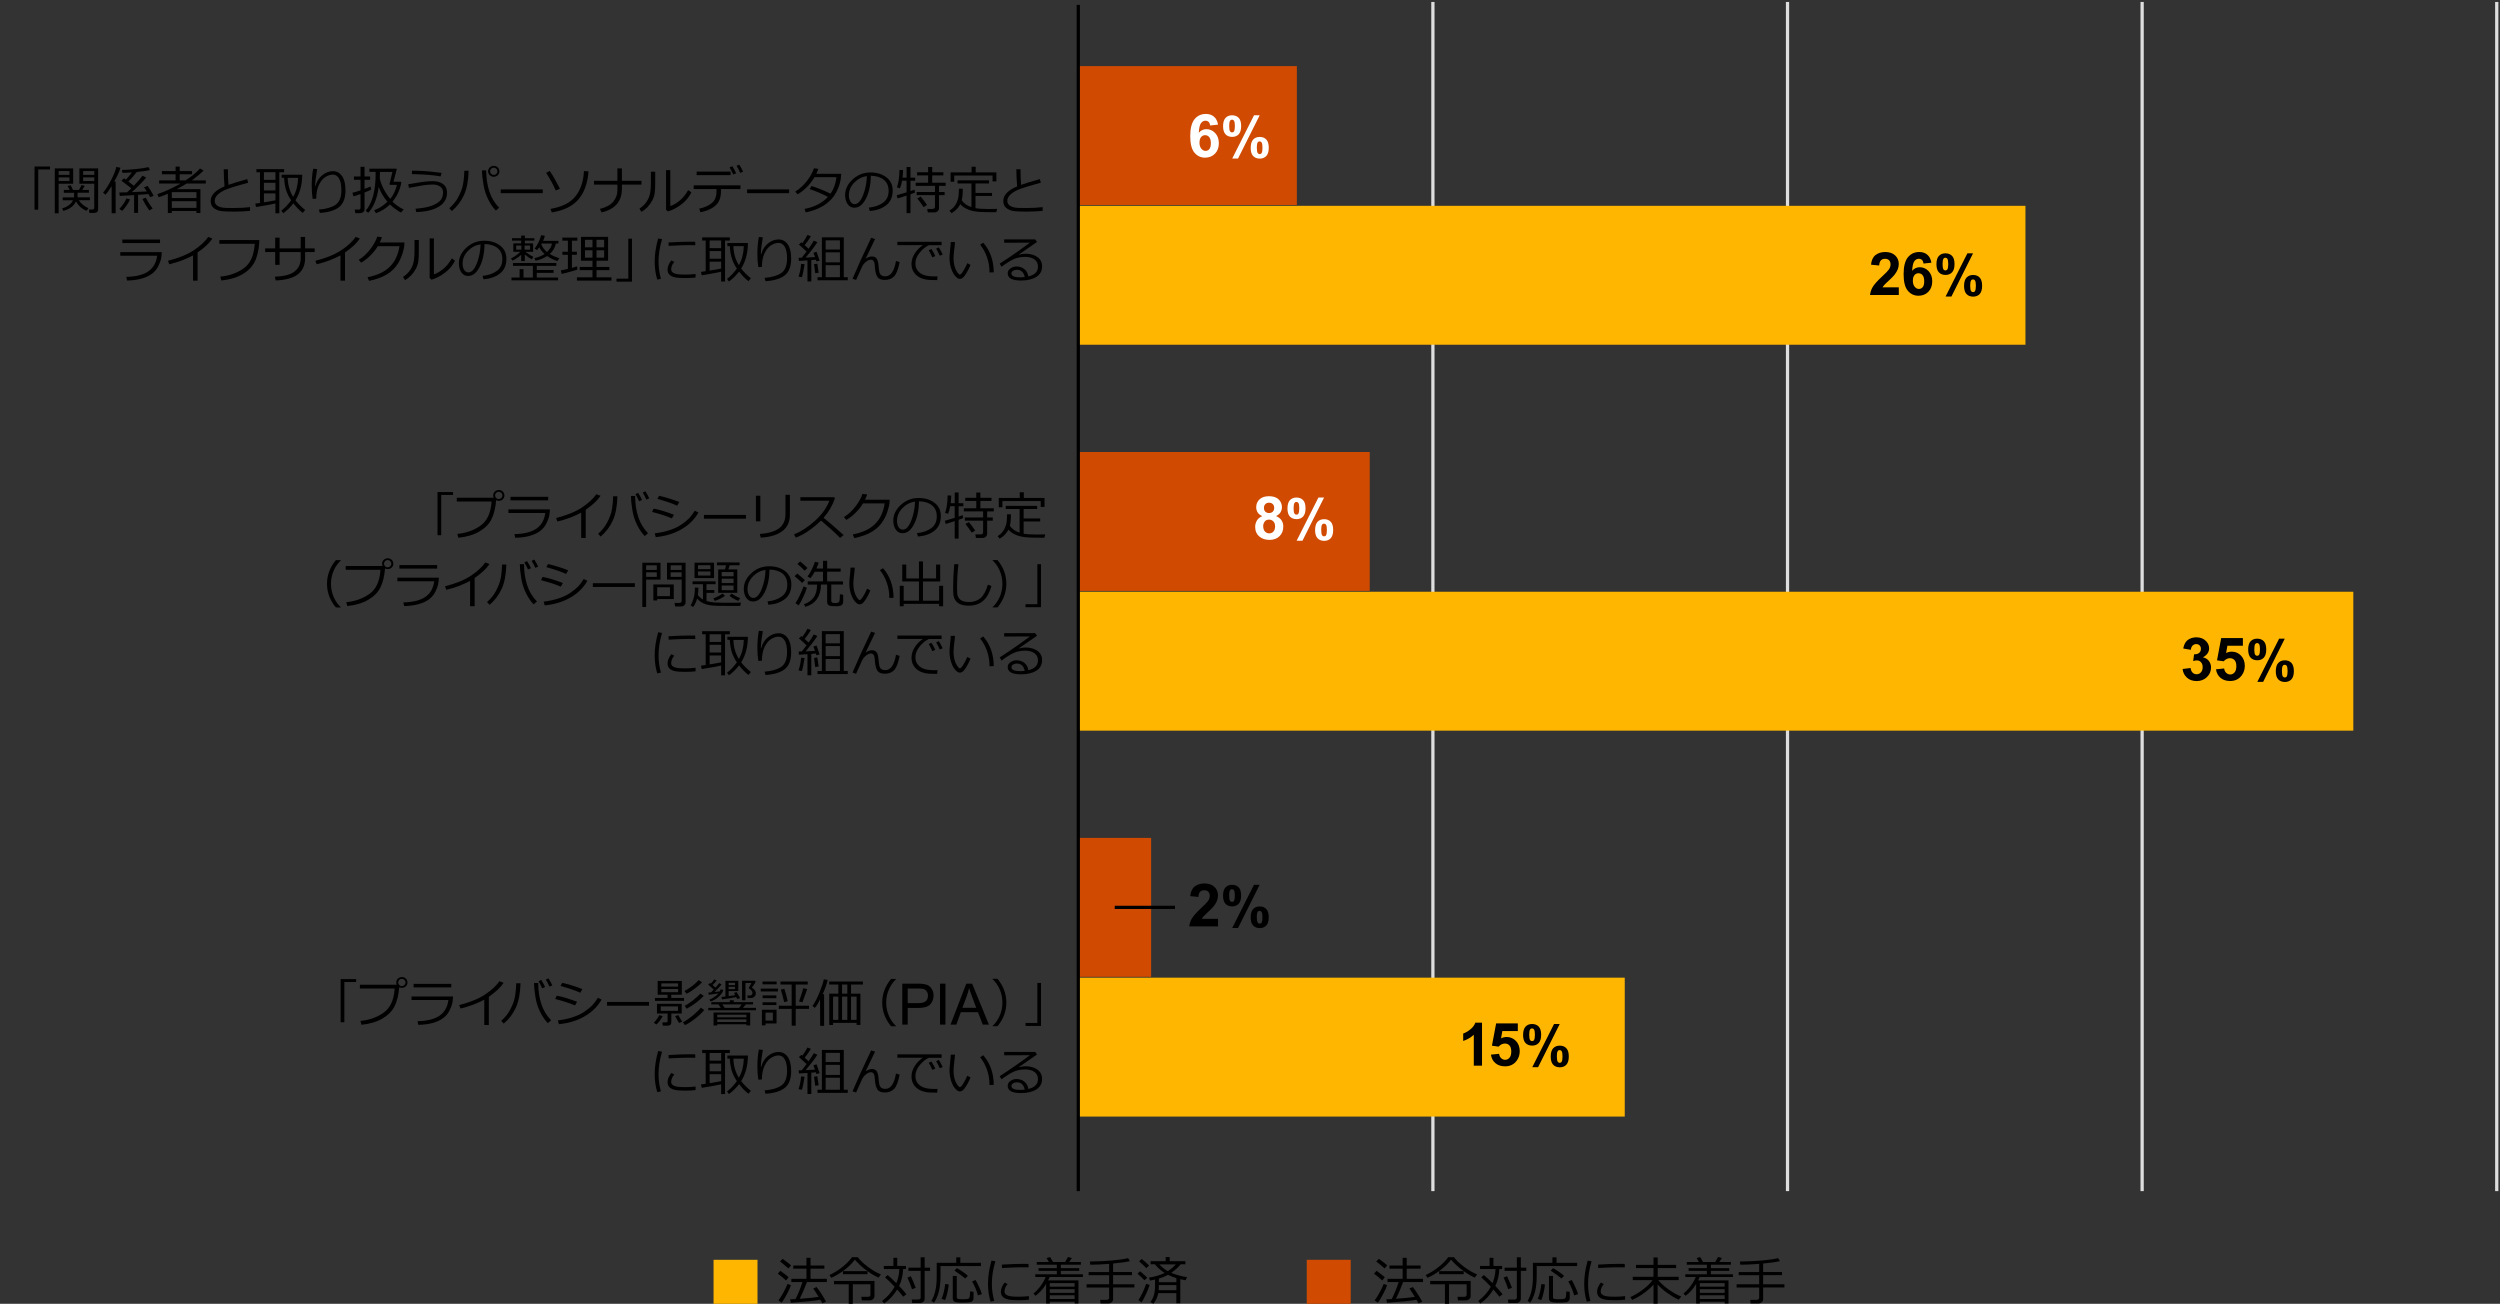 <?xml version="1.0" encoding="UTF-8"?><svg id="_イヤー_4" xmlns="http://www.w3.org/2000/svg" viewBox="0 0 769 401.04"><rect x="0" y="0" width="769" height="401.04" fill="#333333" stroke="none"/><defs><style>.cls-1{fill:#fff;}.cls-2{fill:#ffb600;}.cls-3{fill:#d04a02;}.cls-4{stroke:#000;}.cls-4,.cls-5{fill:none;stroke-miterlimit:10;}.cls-5{stroke:#dedede;}</style></defs><line class="cls-5" x1="440.76" y1="366.39" x2="440.76" y2=".6"/><line class="cls-5" x1="549.84" y1="366.39" x2="549.84" y2=".6"/><line class="cls-5" x1="658.92" y1="366.39" x2="658.92" y2=".6"/><line class="cls-5" x1="768" y1="366.39" x2="768" y2=".6"/><g><g><path d="M425.16,393.87c-.69-.68-1.53-1.38-2.52-2.09l.78-.88c1.21,.87,2.06,1.52,2.55,1.98l-.8,1Zm-1.32,6.85l-1.01-.72c.43-.53,.94-1.32,1.52-2.39,.58-1.06,1-1.95,1.27-2.67l1.06,.38c-.21,.67-.6,1.55-1.18,2.64s-1.13,2.01-1.66,2.76Zm2.07-10.54c-.99-.88-1.85-1.59-2.58-2.16l.8-.8c1.21,.85,2.07,1.52,2.59,2.01l-.82,.95Zm.76,10.55l-.25-1.05c.52-.02,1.08-.05,1.68-.09,.8-1.57,1.51-3.31,2.13-5.23h-3.42v-.99h4.64v-3.13h-4.05v-.96h4.05v-2.38h1.26v2.38h4.26v.96h-4.26v3.13h5.01v.99h-6.12c-.71,1.91-1.45,3.62-2.21,5.15,2.68-.2,4.61-.4,5.81-.59-.61-1-1.17-1.86-1.66-2.56l1.03-.47c1.01,1.28,1.98,2.79,2.92,4.53l-1.15,.48c-.16-.31-.37-.67-.62-1.1-1.83,.33-4.84,.64-9.05,.94Z"/><path d="M453.66,393c-1.11-.46-2.37-1.21-3.79-2.27-1.41-1.05-2.59-2.14-3.52-3.27-.8,1.09-1.86,2.15-3.2,3.17-1.34,1.02-2.69,1.83-4.06,2.42l-.55-.84c1.6-.78,3.01-1.67,4.21-2.67,1.2-1,2.11-1.95,2.71-2.83h1.76c.8,1.03,1.88,2.05,3.26,3.06,1.38,1.01,2.67,1.76,3.87,2.23l-.69,.99Zm-9.2,8.05v-6.01h-4.53v-1.02h12.45v4.66c0,.36-.15,.67-.45,.93-.3,.26-.67,.39-1.1,.39h-2.34l-.18-1.11h2.08c.5,0,.75-.22,.75-.67v-3.18h-5.42v6.01h-1.26Zm5.77-9.11h-7.55v-.93h7.55v.93Z"/><path d="M462.19,398.11l-.99,.75c-.36-.51-.97-1.24-1.84-2.2-1.1,1.79-2.44,3.22-4.01,4.29l-.64-.77c1.67-1.27,2.96-2.73,3.87-4.38-1.14-1.21-2.12-2.17-2.95-2.88l.8-.72c.58,.47,1.47,1.3,2.67,2.49,.59-1.44,.89-2.88,.91-4.32h-4.75v-.96h2.94v-2.5h1.18v2.5h2.67v.96h-.86c-.07,1.9-.48,3.63-1.23,5.2,1,1.04,1.74,1.88,2.23,2.54Zm2.88-1.98l-1.15,.42c-.4-1.19-.86-2.38-1.4-3.57l1.05-.41c.51,1.07,1.01,2.25,1.49,3.55Zm4.42-5.22h-1.68v8.58c0,.37-.14,.68-.41,.93s-.59,.38-.95,.38h-2.48l-.13-1.06h2.05c.18,0,.34-.06,.48-.17,.14-.11,.21-.25,.21-.42v-8.24h-3.76v-.97h3.76v-3.21h1.23v3.21h1.68v.97Z"/><path d="M472.69,389.44v3.09c0,1.85-.17,3.44-.5,4.74-.33,1.31-.83,2.46-1.5,3.46l-.8-.59c1.09-1.78,1.63-4.23,1.63-7.34v-4.36h6v-1.68h1.27v1.68h6.34v1h-12.45Zm1.41,10.48l-1.09-.39c.5-1.08,.87-2.6,1.12-4.57l1.09,.13c-.04,.67-.17,1.51-.4,2.52-.23,1.01-.47,1.78-.72,2.31Zm2.36-7.45h1.24v6.52c0,.27,.09,.44,.29,.53,.19,.09,.71,.13,1.56,.13,.48,0,.87-.02,1.16-.05,.3-.04,.5-.08,.6-.14,.1-.06,.19-.14,.25-.25s.12-.31,.15-.59c.04-.28,.07-.74,.09-1.37l1.05,.1v2.05c0,.2-.04,.37-.13,.52-.09,.15-.2,.28-.33,.38s-.28,.18-.44,.22-.5,.09-1.03,.12-1.02,.05-1.47,.05c-1.3,0-2.13-.1-2.47-.3s-.52-.57-.52-1.09v-6.81Zm3.85,.8c-.68-.58-1.78-1.39-3.31-2.43l.73-.77c1.33,.76,2.46,1.54,3.38,2.37l-.8,.84Zm3.91,5.2c-.42-1.49-1.02-2.92-1.81-4.29l1.06-.45c.33,.54,.7,1.27,1.12,2.2s.7,1.64,.83,2.14l-1.2,.39Z"/><path d="M489.22,400.16l-1.12,.26c-.54-1.71-.8-3.57-.8-5.58,0-2.19,.36-4.55,1.07-7.08l1.2,.21c-.72,2.37-1.08,4.68-1.08,6.93,0,1.85,.24,3.6,.73,5.26Zm10.67-.38c-1.09,.12-2.15,.17-3.2,.17-1.45,0-2.53-.08-3.25-.25-.72-.17-1.26-.45-1.63-.84s-.55-.89-.55-1.51c0-.9,.39-1.84,1.17-2.84l.91,.48c-.64,.7-.96,1.46-.96,2.28,0,.41,.17,.73,.52,.98s.81,.42,1.39,.5c.58,.08,1.41,.12,2.47,.12s2.12-.06,3.12-.19v1.09Zm-.09-9.94c-.83-.02-1.61-.02-2.34-.02-1.08,0-3.03,.07-5.85,.22,0-.23-.02-.59-.05-1.05,2.68-.16,4.86-.23,6.54-.23,.83,0,1.39,0,1.66,.02v.07c0,.24,.01,.57,.04,1Z"/><path d="M502.04,399.85l-.55-.86c1.31-.59,2.61-1.38,3.92-2.36,1.31-.99,2.28-1.94,2.91-2.86h-6.09v-1.02h6.38v-2.7h-5.38v-.98h5.38v-2.27h1.3v2.27h5.66v.98h-5.66v2.7h6.46v1.02h-6.3c.81,.98,1.9,1.95,3.26,2.92s2.63,1.67,3.82,2.11l-.76,.99c-1.11-.49-2.27-1.17-3.5-2.04-1.22-.87-2.22-1.75-3-2.64v5.89h-1.27v-5.84c-.8,.89-1.79,1.76-2.97,2.62s-2.39,1.55-3.62,2.08Z"/><path d="M521.72,394.97c-.91,1.49-1.98,2.69-3.23,3.61l-.66-.69c.8-.63,1.54-1.42,2.23-2.35,.68-.93,1.2-1.85,1.55-2.74h-3.2v-.83h6.62v-1.05h-5.62v-.84h5.62v-1.05h-6.17v-.84h3.73l-.72-1.21,1.09-.32,.9,1.53h3.74l.88-1.56,1.17,.35-.82,1.21h3.59v.84h-6.16v1.05h5.66v.84h-5.66v1.05h6.79v.83h-10.21c-.13,.32-.3,.67-.5,1.06h9.34v7.09h-1.17v-.54h-7.64v.54h-1.14v-5.98Zm8.78,.8v-1.08h-7.64v1.08h7.64Zm-7.64,1.91h7.64v-1.12h-7.64v1.12Zm0,1.89h7.64v-1.14h-7.64v1.14Z"/><path d="M534.18,396.04v-.99h6.94v-2.8h-6.3v-.97h6.3v-2.51c-2.19,.17-4.12,.26-5.8,.26l-.12-.98c5.33-.09,9.25-.44,11.75-1.05l.55,.93c-1.2,.28-2.92,.53-5.16,.73v2.61h5.81v.97h-5.81v2.8h6.55v.99h-6.55v3.61c0,.38-.15,.69-.45,.93s-.66,.36-1.07,.36h-2.34l-.12-1.09h2.04c.17,0,.33-.06,.49-.18,.15-.12,.23-.26,.23-.42v-3.2h-6.94Z"/></g><g><path d="M241.77,393.87c-.69-.68-1.53-1.38-2.52-2.09l.78-.88c1.21,.87,2.06,1.52,2.55,1.98l-.8,1Zm-1.32,6.85l-1.01-.72c.43-.53,.94-1.32,1.52-2.39,.58-1.06,1-1.95,1.27-2.67l1.06,.38c-.21,.67-.6,1.55-1.18,2.64s-1.13,2.01-1.66,2.76Zm2.07-10.54c-.99-.88-1.85-1.59-2.58-2.16l.8-.8c1.21,.85,2.07,1.52,2.59,2.01l-.82,.95Zm.76,10.55l-.25-1.05c.52-.02,1.08-.05,1.68-.09,.8-1.57,1.51-3.31,2.13-5.23h-3.42v-.99h4.64v-3.13h-4.05v-.96h4.05v-2.38h1.26v2.38h4.26v.96h-4.26v3.13h5.01v.99h-6.12c-.71,1.91-1.45,3.62-2.21,5.15,2.68-.2,4.61-.4,5.81-.59-.61-1-1.17-1.86-1.66-2.56l1.03-.47c1.01,1.28,1.98,2.79,2.92,4.53l-1.15,.48c-.16-.31-.37-.67-.62-1.1-1.83,.33-4.84,.64-9.05,.94Z"/><path d="M270.27,393c-1.11-.46-2.37-1.21-3.79-2.27-1.41-1.05-2.59-2.14-3.52-3.27-.8,1.09-1.86,2.15-3.2,3.17-1.34,1.02-2.69,1.83-4.06,2.42l-.55-.84c1.6-.78,3.01-1.67,4.21-2.67,1.2-1,2.11-1.95,2.71-2.83h1.76c.8,1.03,1.88,2.05,3.26,3.06,1.38,1.01,2.67,1.76,3.87,2.23l-.69,.99Zm-9.2,8.05v-6.01h-4.53v-1.02h12.45v4.66c0,.36-.15,.67-.45,.93-.3,.26-.67,.39-1.1,.39h-2.34l-.18-1.11h2.08c.5,0,.75-.22,.75-.67v-3.18h-5.42v6.01h-1.26Zm5.77-9.11h-7.55v-.93h7.55v.93Z"/><path d="M278.8,398.11l-.99,.75c-.36-.51-.97-1.24-1.84-2.2-1.1,1.79-2.44,3.22-4.01,4.29l-.64-.77c1.67-1.27,2.96-2.73,3.87-4.38-1.14-1.21-2.12-2.17-2.95-2.88l.8-.72c.58,.47,1.47,1.3,2.67,2.49,.59-1.44,.89-2.88,.91-4.32h-4.75v-.96h2.94v-2.5h1.18v2.5h2.67v.96h-.86c-.07,1.9-.48,3.63-1.23,5.2,1,1.04,1.74,1.88,2.23,2.54Zm2.88-1.98l-1.15,.42c-.4-1.19-.86-2.38-1.4-3.57l1.05-.41c.51,1.07,1.01,2.25,1.49,3.55Zm4.42-5.22h-1.68v8.58c0,.37-.14,.68-.41,.93s-.59,.38-.95,.38h-2.48l-.13-1.06h2.05c.18,0,.34-.06,.48-.17,.14-.11,.21-.25,.21-.42v-8.24h-3.76v-.97h3.76v-3.21h1.23v3.21h1.68v.97Z"/><path d="M289.3,389.44v3.09c0,1.85-.17,3.44-.5,4.74-.33,1.31-.83,2.46-1.5,3.46l-.8-.59c1.09-1.78,1.63-4.23,1.63-7.34v-4.36h6v-1.68h1.27v1.68h6.34v1h-12.45Zm1.41,10.48l-1.09-.39c.5-1.08,.87-2.6,1.12-4.57l1.09,.13c-.04,.67-.17,1.51-.4,2.52-.23,1.01-.47,1.78-.72,2.31Zm2.36-7.45h1.24v6.52c0,.27,.09,.44,.29,.53,.19,.09,.71,.13,1.56,.13,.48,0,.87-.02,1.16-.05,.3-.04,.5-.08,.6-.14,.1-.06,.19-.14,.25-.25s.12-.31,.15-.59c.04-.28,.07-.74,.09-1.37l1.05,.1v2.05c0,.2-.04,.37-.13,.52-.09,.15-.2,.28-.33,.38s-.28,.18-.44,.22-.5,.09-1.03,.12-1.02,.05-1.47,.05c-1.3,0-2.13-.1-2.47-.3s-.52-.57-.52-1.09v-6.81Zm3.85,.8c-.68-.58-1.78-1.39-3.31-2.43l.73-.77c1.33,.76,2.46,1.54,3.38,2.37l-.8,.84Zm3.91,5.2c-.42-1.49-1.02-2.92-1.81-4.29l1.06-.45c.33,.54,.7,1.27,1.12,2.2s.7,1.64,.83,2.14l-1.2,.39Z"/><path d="M305.83,400.16l-1.12,.26c-.54-1.71-.8-3.57-.8-5.58,0-2.19,.36-4.55,1.07-7.08l1.2,.21c-.72,2.37-1.08,4.68-1.08,6.93,0,1.85,.24,3.6,.73,5.26Zm10.67-.38c-1.09,.12-2.15,.17-3.2,.17-1.45,0-2.53-.08-3.25-.25-.72-.17-1.26-.45-1.63-.84s-.55-.89-.55-1.51c0-.9,.39-1.84,1.17-2.84l.91,.48c-.64,.7-.96,1.46-.96,2.28,0,.41,.17,.73,.52,.98s.81,.42,1.39,.5c.58,.08,1.41,.12,2.47,.12s2.12-.06,3.12-.19v1.09Zm-.09-9.94c-.83-.02-1.61-.02-2.34-.02-1.08,0-3.03,.07-5.85,.22,0-.23-.02-.59-.05-1.05,2.68-.16,4.86-.23,6.54-.23,.83,0,1.39,0,1.66,.02v.07c0,.24,.01,.57,.04,1Z"/><path d="M321.77,394.97c-.91,1.49-1.98,2.69-3.23,3.61l-.66-.69c.8-.63,1.54-1.42,2.23-2.35,.68-.93,1.2-1.85,1.55-2.74h-3.2v-.83h6.62v-1.05h-5.62v-.84h5.62v-1.05h-6.17v-.84h3.73l-.72-1.21,1.09-.32,.9,1.53h3.74l.88-1.56,1.17,.35-.82,1.21h3.59v.84h-6.16v1.05h5.66v.84h-5.66v1.05h6.79v.83h-10.21c-.13,.32-.3,.67-.5,1.06h9.34v7.09h-1.17v-.54h-7.64v.54h-1.14v-5.98Zm8.78,.8v-1.08h-7.64v1.08h7.64Zm-7.64,1.91h7.64v-1.12h-7.64v1.12Zm0,1.89h7.64v-1.14h-7.64v1.14Z"/><path d="M334.23,396.04v-.99h6.94v-2.8h-6.3v-.97h6.3v-2.51c-2.19,.17-4.12,.26-5.8,.26l-.12-.98c5.33-.09,9.25-.44,11.75-1.05l.55,.93c-1.2,.28-2.92,.53-5.16,.73v2.61h5.81v.97h-5.81v2.8h6.55v.99h-6.55v3.61c0,.38-.15,.69-.45,.93s-.66,.36-1.07,.36h-2.34l-.12-1.09h2.04c.17,0,.33-.06,.49-.18,.15-.12,.23-.26,.23-.42v-3.2h-6.94Z"/><path d="M352.03,393.81c-.61-.67-1.32-1.34-2.13-2.02l.78-.75c.68,.54,1.42,1.2,2.22,1.98l-.87,.8Zm-.9,6.83l-.96-.72c.4-.56,.83-1.33,1.3-2.33,.47-.99,.83-1.9,1.1-2.7l1.05,.38c-.23,.77-.6,1.69-1.09,2.76-.49,1.08-.96,1.95-1.4,2.61Zm1.47-10.56c-.54-.59-1.27-1.28-2.2-2.07l.79-.75c.89,.69,1.64,1.36,2.27,2.02l-.85,.8Zm2.19,10.95l-.91-.52c.94-1.21,1.41-2.84,1.41-4.87v-2.05c-.36,.07-.88,.17-1.55,.32l-.32-.9c1.92-.32,3.52-.8,4.82-1.45-1.17-.74-2.16-1.62-2.98-2.66h-1.34v-.95h4.64v-1.27h1.23v1.27h4.84v.95h-1.45c-.72,.91-1.68,1.78-2.9,2.61,1.45,.63,3.07,1.08,4.85,1.34l-.45,.96c-.54-.08-1.08-.19-1.62-.32v7.38h-1.22v-3.1h-5.56c-.22,1.18-.72,2.27-1.49,3.27Zm1.68-5.74v.08c0,.56-.02,1.06-.06,1.5h5.44v-1.58h-5.38Zm0-1.98v1.1h5.38v-1.25c-.92-.29-1.78-.63-2.57-1.02-.85,.48-1.79,.87-2.8,1.16Zm2.75-2.3c.93-.6,1.75-1.3,2.47-2.09h-5.08c.74,.82,1.61,1.52,2.61,2.09Z"/></g><rect class="cls-2" x="219.49" y="387.52" width="13.52" height="13.52"/><rect class="cls-3" x="401.96" y="387.52" width="13.52" height="13.52"/></g><g><path d="M109.54,302.07h-3.62v12.38h-1.14v-13.28h4.77v.9Z"/><path d="M122.8,303.68c-.19,2.37-.67,4.31-1.42,5.82-.75,1.51-2,2.78-3.74,3.8-1.74,1.02-3.89,1.66-6.45,1.92l-.32-1.18c2.72-.26,5.1-1.11,7.14-2.55s3.16-3.91,3.39-7.42h-10.7v-1.16h11.35c-.1-.21-.16-.46-.16-.73,0-.46,.17-.85,.5-1.16,.34-.32,.75-.48,1.25-.49,.47,0,.87,.16,1.2,.48,.33,.32,.5,.72,.51,1.2,0,.46-.17,.85-.5,1.17-.33,.32-.74,.48-1.21,.49-.31,0-.59-.06-.84-.2Zm.81-.36c.3,0,.57-.11,.79-.32,.23-.21,.34-.47,.34-.78s-.11-.58-.33-.8c-.22-.22-.49-.34-.8-.34s-.57,.11-.79,.33c-.22,.22-.34,.48-.34,.79s.11,.57,.33,.79c.22,.22,.49,.34,.79,.34Z"/><path d="M139.36,306.49c-.06,.94-.14,1.66-.25,2.18s-.39,1.24-.84,2.16c-.45,.92-1.1,1.7-1.95,2.34s-1.91,1.12-3.17,1.48-2.76,.55-4.48,.6l-.23-1.13c2.96-.07,5.22-.63,6.76-1.69,1.54-1.06,2.45-2.67,2.73-4.82h-11.34v-1.1h12.77Zm-.54-2.77h-11.6v-1.09h11.6v1.09Z"/><path d="M150.35,315.28h-1.39v-7.78c-2.29,1.21-4.72,2.12-7.31,2.73l-.41-1.07c3.38-.87,6.05-1.96,8-3.27s3.42-2.67,4.4-4.07l1.28,.5c-.95,1.42-2.47,2.84-4.56,4.28v8.69Z"/><path d="M160.11,302.46c-.08,3.07-.55,5.56-1.43,7.48-.88,1.92-2.12,3.56-3.73,4.92l-.78-.84c.6-.54,1.12-1.09,1.58-1.65s.85-1.17,1.19-1.82,.64-1.32,.92-2,.49-1.54,.64-2.55c.15-1.01,.25-2.19,.29-3.54h1.33Zm9.41,11.38l-1.01,.88c-.88-.9-1.67-2.05-2.37-3.47-.71-1.42-1.2-3-1.47-4.74-.28-1.74-.41-3.12-.41-4.14h1.3v.12c0,2.24,.31,4.33,.94,6.29,.62,1.95,1.64,3.64,3.03,5.06Zm-1.84-10.24l-.9,.41c-.38-.86-.76-1.6-1.13-2.2l.84-.38c.46,.72,.86,1.44,1.19,2.17Zm2.22-.48l-.89,.37c-.33-.79-.71-1.5-1.12-2.16l.82-.39c.4,.62,.8,1.35,1.2,2.18Z"/><path d="M177.51,308.14l-.64,1.13c-1.62-.7-3.65-1.36-6.09-1.98l.48-1.02c1.76,.33,3.84,.96,6.24,1.88Zm7.53-.66c-1.21,2.12-2.95,3.84-5.24,5.16s-4.92,2.11-7.89,2.4l-.32-1.16c1.77-.22,3.34-.56,4.72-1.03s2.53-1.02,3.46-1.66c.93-.64,1.69-1.24,2.27-1.82,.58-.57,1.21-1.39,1.88-2.45l1.12,.56Zm-5.9-3.22l-.66,1.11c-1.3-.62-3.32-1.33-6.07-2.1l.53-.95c.73,.15,1.71,.41,2.93,.78s2.31,.76,3.27,1.16Z"/><path d="M199.64,309.36h-12.92v-1.16h12.92v1.16Z"/><path d="M201.9,315.13l-.8-.54c.28-.26,.61-.64,.98-1.15s.62-.91,.75-1.2l1.02,.34c-.64,1.14-1.29,1.99-1.95,2.55Zm-.44-7.26v-.9h3.88v-1h-3.04v-4.23h7.43v4.23h-3.25v1h3.93v.9h-8.95Zm3.95,7.62h-1.53l-.15-1.01h1.08c.36,0,.54-.15,.54-.45v-2.27h-3.27v-3h7.62v3h-3.2v2.68c0,.69-.36,1.04-1.09,1.04Zm3.13-5.92h-5.3v1.37h5.3v-1.37Zm-5.12-6.09h5.16v-.98h-5.16v.98Zm5.16,.73h-5.16v.99h5.16v-.99Zm.3,10.46c-.2-.27-.6-.98-1.2-2.12l.97-.31c.37,.71,.77,1.39,1.2,2.03l-.98,.41Zm1.81,.66l-.62-.86c.92-.49,1.93-1.18,3.01-2.07s1.92-1.7,2.49-2.44l1.06,.72c-.72,.88-1.69,1.78-2.89,2.71-1.2,.93-2.22,1.58-3.05,1.94Zm.51-9.64l-.64-.87c1.86-1.04,3.31-2.15,4.34-3.34l1.06,.67c-.6,.64-1.37,1.3-2.32,2-.95,.7-1.76,1.21-2.44,1.54Zm.05,4.59l-.64-.87c.79-.42,1.64-.99,2.57-1.72,.92-.73,1.68-1.41,2.27-2.05l1.02,.7c-1.35,1.43-3.09,2.75-5.22,3.94Z"/><path d="M218.56,308.05l-.33-.57c1.17-.49,2.1-1.13,2.78-1.91l-2.98,.42-.16-.66c.33-.03,.62-.05,.86-.08,.18-.18,.46-.46,.82-.86-.8-.74-1.36-1.25-1.7-1.51l.54-.52s.12,.09,.27,.21c.47-.52,.83-.95,1.05-1.3l.75,.34c-.45,.55-.88,1.01-1.3,1.38l.94,.8c.5-.56,.87-1.03,1.12-1.39l.75,.42c-.54,.64-1.27,1.41-2.2,2.32l1.64-.19c.09-.18,.18-.4,.27-.66l.83,.22c-.19,.71-.67,1.41-1.44,2.09-.77,.69-1.61,1.17-2.52,1.45Zm5.92,.21v-.57h1.21v.57h5.95v.7h-2.23l-.89,1.06h4.02v.73h-14.67v-.73h3.86l-.74-1.06h-2.19v-.7h5.68Zm5.11,6.8h-8.96v.38h-1.14v-3.98h11.27v3.96h-1.17v-.36Zm0-2.13v-.79h-8.96v.79h8.96Zm-8.96,1.43h8.96v-.8h-8.96v.8Zm1.44-6.97l-.16-.73,1.23-.14v-4.82h3.96v3.16h-2.97v1.54c.84-.11,1.52-.21,2.03-.3-.14-.25-.27-.48-.4-.66l.81-.28c.39,.58,.75,1.2,1.09,1.86l-.88,.27c-.05-.1-.15-.3-.31-.59-1.09,.25-2.56,.48-4.41,.72Zm.12,1.57l.72,1.06h4.45l.79-1.06h-5.95Zm3.92-6.66h-1.99v.73h1.99v-.73Zm-1.99,1.23v.73h1.99v-.73h-1.99Zm7.02-1.17h-1.83v5.34h-1.05v-6.02h3.93l.28,.31c-.06,.14-.24,.43-.55,.88l-.66,.97c.31,.11,.59,.33,.85,.66,.25,.33,.38,.66,.38,.99v.05c0,.4-.14,.74-.42,1.03-.28,.28-.68,.43-1.2,.43h-.88l-.12-.78c.58,0,.95-.01,1.09-.04,.14-.03,.26-.11,.36-.25,.1-.14,.15-.33,.15-.57,0-.42-.37-.87-1.11-1.35-.03-.02-.05-.05-.05-.09,0-.04,.01-.07,.03-.1,.22-.33,.49-.81,.8-1.44Z"/><path d="M234,304.97v-.88h5.3v.88h-5.3Zm1.48,9.84v.59h-1.12v-4.81h4.51v4.23h-3.38Zm-.93-12.03v-.86h4.34v.86h-4.34Zm.02,4.27v-.87h4.24v.87h-4.24Zm0,2.1v-.85h4.24v.85h-4.24Zm3.16,2.32h-2.25v2.46h2.25v-2.46Zm1.83-1.14v-.97h3.95v-6.51h-3.43v-.93h8.38v.93h-3.7v6.51h4.08v.97h-4.08v5.17h-1.24v-5.17h-3.95Zm1.66-2.06c-.41-1.74-.76-3.02-1.05-3.84l1.09-.3c.41,1.26,.76,2.53,1.05,3.82l-1.09,.32Zm5.59,.05l-1.03-.28c.58-1.6,1.01-2.96,1.29-4.06l1.21,.27c-.35,1.07-.84,2.42-1.47,4.07Z"/><path d="M252.28,315.54l-.03-8.2c-.4,1-.93,1.89-1.6,2.7l-.73-.61c.73-1.01,1.46-2.41,2.18-4.2s1.16-3.12,1.3-4l1.21,.2c-.35,1.43-.87,2.89-1.55,4.38h.44v9.74h-1.2Zm11.2-.9h-7.23v.66h-1.17v-9.64h2.79v-2.82h-2.82v-.91h10.38v.91h-3.65v2.82h2.88v9.62h-1.17v-.65Zm-7.23-.93h1.62v-7.15h-1.62v7.15Zm2.77-8.05h1.62v-2.82h-1.62v2.82Zm0,8.05h1.62v-7.15h-1.62v7.15Zm2.76,0h1.71v-7.15h-1.71v7.15Z"/><path d="M275.63,315.67h-1.54c-1.81-2.18-2.72-4.6-2.72-7.28s.91-5.08,2.72-7.27h1.54v.08c-.85,.79-1.55,1.76-2.09,2.9-.64,1.35-.95,2.79-.95,4.3s.32,2.96,.95,4.32c.54,1.14,1.23,2.11,2.09,2.9v.06Z"/><path d="M277.54,315.17v-12.6h4.75c.84,0,1.48,.04,1.92,.12,.62,.1,1.14,.3,1.56,.59,.42,.29,.75,.7,1.01,1.22s.38,1.09,.38,1.72c0,1.07-.34,1.98-1.02,2.72-.68,.74-1.91,1.11-3.7,1.11h-3.23v5.12h-1.67Zm1.67-6.61h3.26c1.08,0,1.84-.2,2.29-.6,.45-.4,.68-.96,.68-1.69,0-.53-.13-.98-.4-1.35-.27-.38-.62-.62-1.05-.74-.28-.07-.8-.11-1.56-.11h-3.22v4.5Z"/><path d="M289.15,315.17v-12.6h1.67v12.6h-1.67Z"/><path d="M292.39,315.17l4.84-12.6h1.8l5.16,12.6h-1.9l-1.47-3.82h-5.27l-1.38,3.82h-1.77Zm3.63-5.17h4.27l-1.31-3.49c-.4-1.06-.7-1.93-.89-2.61-.16,.81-.39,1.61-.68,2.41l-1.38,3.7Z"/><path d="M309.55,308.38c0,2.68-.91,5.1-2.72,7.28h-1.53v-.06c.85-.79,1.55-1.76,2.09-2.9,.64-1.36,.95-2.8,.95-4.32s-.32-2.94-.95-4.3c-.54-1.14-1.23-2.11-2.09-2.9v-.09h1.53c1.81,2.19,2.72,4.62,2.72,7.28Z"/><path d="M320.23,315.58h-4.77v-.92h3.63v-12.3h1.13v13.23Z"/><path d="M203.3,335.69l-1.12,.26c-.54-1.71-.8-3.57-.8-5.58,0-2.19,.36-4.55,1.07-7.08l1.2,.21c-.72,2.37-1.08,4.68-1.08,6.93,0,1.85,.24,3.6,.73,5.26Zm10.67-.38c-1.09,.12-2.15,.17-3.2,.17-1.45,0-2.53-.08-3.25-.25-.72-.17-1.26-.45-1.63-.84s-.55-.89-.55-1.51c0-.9,.39-1.84,1.17-2.84l.91,.48c-.64,.7-.96,1.46-.96,2.28,0,.41,.17,.73,.52,.98s.81,.42,1.39,.5c.58,.08,1.41,.12,2.47,.12s2.12-.06,3.12-.19v1.09Zm-.09-9.94c-.83-.02-1.61-.02-2.34-.02-1.08,0-3.03,.07-5.85,.22,0-.23-.02-.59-.05-1.05,2.68-.16,4.86-.23,6.54-.23,.83,0,1.39,0,1.66,.02v.07c0,.24,.01,.57,.04,1Z"/><path d="M221.83,333.53c-1.86,.4-3.86,.76-5.98,1.09l-.23-1.05c.32-.04,.8-.1,1.45-.2v-9.45h-1.09v-.95h8.52v.95h-1.48v12.62h-1.2v-3Zm-3.55-9.62v2.35h3.55v-2.35h-3.55Zm0,3.25v2.37h3.55v-2.37h-3.55Zm0,6.02c1.42-.22,2.6-.43,3.55-.62v-2.13h-3.55v2.75Zm9.7-.63c.85,1.08,1.85,2.08,2.99,2.98l-.75,.9c-1-.76-1.96-1.75-2.88-2.96-.86,1.14-1.9,2.16-3.11,3.06l-.6-.8c1.07-.8,2.08-1.86,3.03-3.19-.57-.8-1.05-1.72-1.44-2.78s-.64-2.43-.74-4.12h-.74v-.96h6.32c-.02,3.06-.71,5.69-2.08,7.87Zm-.7-1.05c.95-1.66,1.46-3.61,1.52-5.85h-3.21c.07,2.23,.63,4.18,1.69,5.85Z"/><path d="M235.47,336.43l-.29-1.02c2.24-.18,3.95-.67,5.14-1.49,1.19-.82,1.78-2.32,1.78-4.52,0-1.54-.24-2.71-.71-3.53-.47-.81-1.1-1.22-1.89-1.22-.75,0-1.51,.25-2.3,.73-.79,.48-1.46,1.29-2.01,2.43s-.83,2.55-.82,4.23l-1.11,.07c-.19-1.2-.29-2.54-.29-4.04,0-1.91,.15-3.65,.45-5.23l1.23,.11c-.35,1.89-.56,3.62-.62,5.2h.11c.38-1.42,1.08-2.53,2.1-3.34,1.02-.81,2.09-1.22,3.22-1.22,1.2,0,2.15,.51,2.85,1.52,.7,1.01,1.05,2.46,1.05,4.35,0,2.44-.67,4.17-2,5.2s-3.3,1.62-5.89,1.77Z"/><path d="M246.65,335.22l-1.01-.2c.42-1.26,.68-2.56,.77-3.91l1.09,.1c-.33,2.08-.62,3.42-.85,4.02Zm1.73,1.3v-6.48l-2.63,.16-.09-.99h.38c.13,0,.33,0,.59,0,.57-.71,1.06-1.35,1.47-1.9l-2.36-2.16,.79-.69,.29,.26c.67-.91,1.19-1.75,1.55-2.51l1.06,.41c-.58,.97-1.21,1.88-1.91,2.72,.44,.4,.84,.77,1.2,1.11,.75-1.04,1.28-1.87,1.6-2.49l1.11,.48c-1.03,1.55-2.24,3.13-3.62,4.74,.93-.04,1.89-.09,2.88-.16-.2-.58-.36-1.03-.48-1.34l.98-.29c.25,.69,.56,1.61,.93,2.74l-.99,.24c-.02-.07-.07-.25-.16-.54-.24,.03-.71,.07-1.41,.12v6.57h-1.16Zm2.38-2.53c-.14-1.18-.25-2.11-.36-2.8l1.01-.15c.12,.98,.26,1.91,.41,2.79l-1.06,.16Zm.7,2.17v-.95h1.35v-12.26h6.74v12.26h1.22v.95h-9.31Zm6.9-9.47v-2.82h-4.39v2.82h4.39Zm-4.39,3.95h4.39v-3.09h-4.39v3.09Zm0,4.57h4.39v-3.7h-4.39v3.7Z"/><path d="M269.16,323.5c-.67,1.33-1.63,3.34-2.9,6.03,.7-.46,1.35-.7,1.95-.7,.56,0,1,.17,1.31,.49,.32,.32,.54,.93,.66,1.81,.11,1.26,.22,2.1,.32,2.51s.3,.73,.59,.96c.29,.22,.71,.34,1.24,.34,1.65,0,2.75-1.58,3.28-4.73l1.12,.35c-.43,2.22-1,3.69-1.72,4.41-.72,.72-1.66,1.08-2.8,1.08-1.15,0-1.93-.31-2.32-.94s-.64-1.49-.73-2.57l-.14-1.43c-.04-.37-.15-.68-.34-.92-.19-.24-.44-.37-.75-.37-.52,0-1.05,.23-1.6,.69-.55,.46-.95,.99-1.21,1.59s-.86,1.92-1.79,3.96l-1.09-.38,2.46-5.59,3.27-6.99,1.2,.38Z"/><path d="M289.64,325.37h-3.91c-.95,.41-1.88,1.15-2.79,2.23-.9,1.08-1.36,2.21-1.36,3.37,0,.9,.24,1.65,.72,2.25s1.12,1.04,1.92,1.32c.8,.28,1.86,.42,3.19,.42,.31,0,.62,0,.95-.02l-.08,1.16h-.04c-.96,0-1.76-.02-2.4-.05s-1.3-.16-2.01-.38c-.7-.22-1.32-.56-1.86-1.01s-.93-.98-1.2-1.57-.39-1.27-.39-2.02c0-1.05,.32-2.08,.96-3.11,.64-1.03,1.48-1.9,2.53-2.61h-7.84v-1.04h13.6v1.07Zm-1.94,3.33l-.9,.41c-.38-.84-.75-1.58-1.13-2.2l.84-.38c.45,.7,.85,1.43,1.19,2.17Zm2.27-.48l-.9,.37c-.35-.81-.72-1.53-1.12-2.16l.83-.41c.36,.56,.75,1.29,1.19,2.2Z"/><path d="M298.53,331.41c-.18,.5-.46,1.1-.84,1.81-.38,.71-.77,1.31-1.17,1.79s-.81,.71-1.24,.71c-.26,0-.49-.06-.7-.19s-.47-.37-.8-.73-.63-.85-.9-1.48c-.27-.63-.48-1.29-.61-1.97s-.2-1.36-.2-2.01c0-.58,.06-1.41,.18-2.48,.12-1.12,.19-1.94,.2-2.45h1.31c-.02,.47-.1,1.29-.25,2.45-.13,1.04-.2,1.87-.2,2.47,0,.91,.09,1.72,.29,2.44,.19,.72,.47,1.34,.83,1.86,.36,.52,.63,.78,.79,.78,.27,0,.64-.37,1.09-1.11s.87-1.54,1.23-2.4l.96,.5Zm7.15,2.3l-1.31,.04v-.14c0-1.54-.25-3.04-.75-4.5-.5-1.46-1.21-2.76-2.14-3.91l.96-.61c2.12,2.43,3.21,5.47,3.24,9.12Z"/><path d="M316.35,334.96c1.95-.47,2.93-1.47,2.93-3.02,0-.95-.36-1.69-1.08-2.21-.72-.52-1.68-.78-2.88-.78-.82,0-1.63,.1-2.41,.31-.78,.21-1.68,.63-2.7,1.27s-1.73,1.13-2.13,1.47l-.58-.96c3.17-2.05,6.27-4.2,9.3-6.46l-7.91,.03v-1.04h9.54l.55,.8-5.51,3.81,.06,.09c.64-.19,1.27-.29,1.9-.29,1.5,0,2.72,.34,3.68,1.03s1.44,1.64,1.44,2.85c0,1.42-.59,2.51-1.77,3.25s-2.75,1.12-4.73,1.12c-2.72,0-4.08-.75-4.08-2.24,0-.59,.28-1.08,.84-1.48,.56-.4,1.18-.6,1.85-.6,.94,0,1.75,.26,2.42,.79,.67,.53,1.09,1.28,1.25,2.25Zm-1.15,.2c-.3-1.49-1.11-2.24-2.44-2.24-.42,0-.8,.1-1.14,.31-.34,.21-.5,.48-.5,.83,0,.8,.92,1.2,2.77,1.2,.4,0,.84-.03,1.31-.09Z"/></g><g><path d="M139.34,152.25h-3.62v12.38h-1.14v-13.28h4.77v.9Z"/><path d="M152.61,153.87c-.19,2.37-.67,4.31-1.42,5.82-.75,1.51-2,2.78-3.74,3.8-1.74,1.02-3.89,1.66-6.45,1.92l-.32-1.18c2.72-.26,5.1-1.11,7.14-2.55s3.16-3.91,3.39-7.42h-10.7v-1.16h11.35c-.1-.21-.16-.46-.16-.73,0-.46,.17-.85,.5-1.16,.34-.32,.75-.48,1.25-.49,.47,0,.87,.16,1.2,.48,.33,.32,.5,.72,.51,1.2,0,.46-.17,.85-.5,1.17-.33,.32-.74,.48-1.21,.49-.31,0-.59-.06-.84-.2Zm.81-.36c.3,0,.57-.11,.79-.32,.23-.21,.34-.47,.34-.78s-.11-.58-.33-.8c-.22-.22-.49-.34-.8-.34s-.57,.11-.79,.33c-.22,.22-.34,.48-.34,.79s.11,.57,.33,.79c.22,.22,.49,.34,.79,.34Z"/><path d="M169.16,156.67c-.06,.94-.14,1.66-.25,2.18s-.39,1.24-.84,2.16c-.45,.92-1.1,1.7-1.95,2.34s-1.91,1.12-3.17,1.48-2.76,.55-4.48,.6l-.23-1.13c2.96-.07,5.22-.63,6.76-1.69,1.54-1.06,2.45-2.67,2.73-4.82h-11.34v-1.1h12.77Zm-.54-2.77h-11.6v-1.09h11.6v1.09Z"/><path d="M180.16,165.47h-1.39v-7.78c-2.29,1.21-4.72,2.12-7.31,2.73l-.41-1.07c3.38-.87,6.05-1.96,8-3.27s3.42-2.67,4.4-4.07l1.28,.5c-.95,1.42-2.47,2.84-4.56,4.28v8.69Z"/><path d="M189.92,152.64c-.08,3.07-.55,5.56-1.43,7.48-.88,1.92-2.12,3.56-3.73,4.92l-.78-.84c.6-.54,1.12-1.09,1.58-1.65s.85-1.17,1.19-1.82,.64-1.32,.92-2,.49-1.54,.64-2.55c.15-1.01,.25-2.19,.29-3.54h1.33Zm9.41,11.38l-1.01,.88c-.88-.9-1.67-2.05-2.37-3.47-.71-1.42-1.2-3-1.47-4.74-.28-1.74-.41-3.12-.41-4.14h1.3v.12c0,2.24,.31,4.33,.94,6.29,.62,1.95,1.64,3.64,3.03,5.06Zm-1.84-10.24l-.9,.41c-.38-.86-.76-1.6-1.13-2.2l.84-.38c.46,.72,.86,1.44,1.19,2.17Zm2.22-.48l-.89,.37c-.33-.79-.71-1.5-1.12-2.16l.82-.39c.4,.62,.8,1.35,1.2,2.18Z"/><path d="M207.31,158.32l-.64,1.13c-1.62-.7-3.65-1.36-6.09-1.98l.48-1.02c1.76,.33,3.84,.96,6.24,1.88Zm7.53-.66c-1.21,2.12-2.95,3.84-5.24,5.16s-4.92,2.11-7.89,2.4l-.32-1.16c1.77-.22,3.34-.56,4.72-1.03s2.53-1.02,3.46-1.66c.93-.64,1.69-1.24,2.27-1.82,.58-.57,1.21-1.39,1.88-2.45l1.12,.56Zm-5.9-3.22l-.66,1.11c-1.3-.62-3.32-1.33-6.07-2.1l.53-.95c.73,.15,1.71,.41,2.93,.78s2.31,.76,3.27,1.16Z"/><path d="M229.45,159.55h-12.92v-1.16h12.92v1.16Z"/><path d="M233.88,160.37h-1.36v-7.89h1.36v7.89Zm9.09-1.92c0,1.22-.29,2.33-.87,3.33-.58,1-1.54,1.81-2.87,2.45s-3.07,1.02-5.21,1.16l-.3-1.13c2.75-.22,4.75-.83,6.01-1.82,1.25-.99,1.88-2.43,1.88-4.3v-5.93h1.36v6.23Z"/><path d="M259.51,164.59l-1.11,.86c-1.43-1.47-3.38-3.24-5.85-5.33-2.59,2.49-5.16,4.25-7.73,5.27l-.59-.99c2.15-.88,4.28-2.26,6.41-4.16s3.62-3.97,4.47-6.22h-8.91v-1.09h10.32l.32,.29c-.73,2.21-1.9,4.22-3.51,6.05,1.59,1.25,3.65,3.02,6.18,5.33Z"/><path d="M266.73,152.11c-.15,.5-.37,1.03-.65,1.6h7.58l-.06,1.09c-.02,.31-.15,.92-.4,1.82-.16,.58-.36,1.16-.6,1.74-.24,.58-.55,1.19-.93,1.81s-.85,1.21-1.39,1.77c-.54,.55-1.18,1.06-1.9,1.51-.72,.46-1.56,.86-2.51,1.21s-1.98,.64-3.1,.86l-.46-1.12c3-.58,5.29-1.66,6.86-3.23,1.57-1.57,2.56-3.67,2.96-6.32h-6.66c-.61,1.01-1.38,1.97-2.29,2.87-.91,.9-1.86,1.64-2.85,2.21l-.73-.87c1.38-.88,2.58-1.99,3.61-3.35,1.03-1.36,1.72-2.62,2.09-3.8l1.44,.19Z"/><path d="M282.36,165.04l-.3-1.05c1.68-.15,3.11-.64,4.3-1.46,1.19-.82,1.79-2.05,1.79-3.69,0-1.46-.48-2.59-1.44-3.38s-2.3-1.22-4.02-1.27c-.06,2.8-.56,5.14-1.51,7.02s-2.14,2.81-3.56,2.81c-.89,0-1.58-.38-2.09-1.13-.51-.75-.76-1.67-.76-2.75,0-1.79,.77-3.39,2.31-4.82,1.54-1.42,3.37-2.14,5.48-2.14,1.98,0,3.62,.5,4.91,1.49s1.93,2.35,1.93,4.07c0,1.96-.65,3.46-1.95,4.49-1.3,1.04-2.99,1.64-5.08,1.81Zm-.91-10.75c-1.51,.23-2.81,.91-3.9,2.05-1.09,1.14-1.63,2.42-1.63,3.86,0,.76,.16,1.41,.48,1.93,.32,.53,.76,.79,1.33,.79,.97,0,1.82-.91,2.55-2.73s1.12-3.79,1.18-5.9Z"/><path d="M290.91,161.17l-.29-.98c.61-.15,1.62-.45,3.05-.9v-3.58h-1.38c-.19,1.04-.41,1.82-.66,2.34l-.93-.3c.2-.45,.38-1.16,.54-2.12,.16-.96,.24-2.04,.24-3.23l1.12,.02c-.02,.88-.07,1.67-.16,2.37h1.23v-3.3h1.2v3.3h1.45v.93h-1.45v3.19c.54-.18,.94-.33,1.22-.45l.18,.88c-.29,.14-.75,.33-1.4,.55v5.79h-1.2v-5.38c-.76,.25-1.68,.54-2.76,.87Zm11.3,4.3h-2.01l-.18-1.08h1.7c.18,0,.34-.06,.48-.18,.14-.12,.21-.27,.21-.44v-3.61h-5.63v-.98h5.63v-1.88h-5.93v-.96h3.82v-2.26h-3.39v-.96h3.39v-1.62h1.26v1.62h3.43v.96h-3.43v2.26h4.13v.96h-2.04v1.88h1.73v.98h-1.73v3.97c0,.39-.14,.7-.41,.96-.28,.25-.62,.38-1.02,.38Zm-3.31-1.63c-.71-1.08-1.36-1.97-1.93-2.66l1.05-.6c.72,.87,1.37,1.75,1.94,2.62l-1.05,.63Z"/><path d="M310.62,161.72c.67,.97,1.62,1.66,2.86,2.06l.15,.05v-7.27h-4.27v-.95h9.67v.95h-4.16v2.91h5.09v.93h-5.09v3.76c.94,.17,2.28,.26,4.02,.26,.5,0,1.38-.01,2.64-.04l-.27,1.02h-1.31c-1.7,0-2.95-.03-3.73-.08-.78-.05-1.54-.16-2.27-.31-.73-.15-1.43-.42-2.11-.79s-1.23-.81-1.65-1.3c-.6,1.18-1.5,2.1-2.7,2.78l-.62-.79c.72-.44,1.29-.97,1.71-1.59,.42-.62,.72-1.28,.91-1.98,.18-.7,.28-1.66,.28-2.89v-.27h1.19c0,1.55-.11,2.73-.33,3.56Zm9.5-5.79v-1.8h-11.78v1.91h-1.12v-2.88h6.45v-1.74h1.26v1.74h6.37v2.77h-1.16Z"/><path d="M104.85,186.85h-1.54c-1.81-2.18-2.72-4.6-2.72-7.28s.91-5.08,2.72-7.27h1.54v.08c-.85,.79-1.55,1.76-2.09,2.9-.64,1.35-.95,2.79-.95,4.3s.32,2.96,.95,4.32c.54,1.14,1.23,2.11,2.09,2.9v.06Z"/><path d="M118.44,174.87c-.19,2.37-.67,4.31-1.42,5.82-.75,1.51-2,2.78-3.74,3.8-1.74,1.02-3.89,1.66-6.45,1.92l-.32-1.18c2.72-.26,5.1-1.11,7.14-2.55s3.16-3.91,3.39-7.42h-10.7v-1.16h11.35c-.1-.21-.16-.46-.16-.73,0-.46,.17-.85,.5-1.16,.34-.32,.75-.48,1.25-.49,.47,0,.87,.16,1.2,.48,.33,.32,.5,.72,.51,1.2,0,.46-.17,.85-.5,1.17-.33,.32-.74,.48-1.21,.49-.31,0-.59-.06-.84-.2Zm.81-.36c.3,0,.57-.11,.79-.32,.23-.21,.34-.47,.34-.78s-.11-.58-.33-.8c-.22-.22-.49-.34-.8-.34s-.57,.11-.79,.33c-.22,.22-.34,.48-.34,.79s.11,.57,.33,.79c.22,.22,.49,.34,.79,.34Z"/><path d="M135,177.67c-.06,.94-.14,1.66-.25,2.18s-.39,1.24-.84,2.16c-.45,.92-1.1,1.7-1.95,2.34s-1.91,1.12-3.17,1.48-2.76,.55-4.48,.6l-.23-1.13c2.96-.07,5.22-.63,6.76-1.69,1.54-1.06,2.45-2.67,2.73-4.82h-11.34v-1.1h12.77Zm-.54-2.77h-11.6v-1.09h11.6v1.09Z"/><path d="M145.99,186.47h-1.39v-7.78c-2.29,1.21-4.72,2.12-7.31,2.73l-.41-1.07c3.38-.87,6.05-1.96,8-3.27s3.42-2.67,4.4-4.07l1.28,.5c-.95,1.42-2.47,2.84-4.56,4.28v8.69Z"/><path d="M155.75,173.64c-.08,3.07-.55,5.56-1.43,7.48-.88,1.92-2.12,3.56-3.73,4.92l-.78-.84c.6-.54,1.12-1.09,1.58-1.65s.85-1.17,1.19-1.82,.64-1.32,.92-2,.49-1.54,.64-2.55c.15-1.01,.25-2.19,.29-3.54h1.33Zm9.41,11.38l-1.01,.88c-.88-.9-1.67-2.05-2.37-3.47-.71-1.42-1.2-3-1.47-4.74-.28-1.74-.41-3.12-.41-4.14h1.3v.12c0,2.24,.31,4.33,.94,6.29,.62,1.95,1.64,3.64,3.03,5.06Zm-1.84-10.24l-.9,.41c-.38-.86-.76-1.6-1.13-2.2l.84-.38c.46,.72,.86,1.44,1.19,2.17Zm2.22-.48l-.89,.37c-.33-.79-.71-1.5-1.12-2.16l.82-.39c.4,.62,.8,1.35,1.2,2.18Z"/><path d="M173.15,179.32l-.64,1.13c-1.62-.7-3.65-1.36-6.09-1.98l.48-1.02c1.76,.33,3.84,.96,6.24,1.88Zm7.53-.66c-1.21,2.12-2.95,3.84-5.24,5.16s-4.92,2.11-7.89,2.4l-.32-1.16c1.77-.22,3.34-.56,4.72-1.03s2.53-1.02,3.46-1.66c.93-.64,1.69-1.24,2.27-1.82,.58-.57,1.21-1.39,1.88-2.45l1.12,.56Zm-5.9-3.22l-.66,1.11c-1.3-.62-3.32-1.33-6.07-2.1l.53-.95c.73,.15,1.71,.41,2.93,.78s2.31,.76,3.27,1.16Z"/><path d="M195.28,180.55h-12.92v-1.16h12.92v1.16Z"/><path d="M198.75,178.28v8.44h-1.17v-13.62h5.59v5.19h-4.42Zm0-2.97h3.28v-1.41h-3.28v1.41Zm3.28,.73h-3.28v1.41h3.28v-1.41Zm.12,8.23v.44h-1.18v-4.93h6.28v4.49h-5.1Zm0-.9h3.93v-2.73h-3.93v2.73Zm7.36,3.18h-1.84l-.18-1.09h1.52c.19,0,.35-.06,.48-.18s.2-.24,.2-.38v-6.62h-4.52v-5.19h5.71v12.3c0,.31-.14,.58-.41,.81-.28,.23-.59,.34-.94,.34Zm-3.22-11.24h3.38v-1.41h-3.38v1.41Zm3.38,.73h-3.38v1.41h3.38v-1.41Z"/><path d="M227.91,185.33l-.2,1.05h-3.53c-2.54,.01-4.2-.02-4.97-.1-.77-.08-1.45-.2-2.03-.38s-1.1-.42-1.55-.72c-.45-.3-.84-.66-1.18-1.08-.34,1.15-.76,2.02-1.24,2.61l-.8-.51c.36-.47,.67-1.19,.94-2.15s.4-2.07,.4-3.32l1.09,.05c-.04,1.12-.09,1.89-.16,2.3,.42,.53,.94,.96,1.55,1.31v-4.69h-3.2v-.88h7.08v.88h-2.79v1.8h2.4v.86h-2.4v2.51c.71,.24,1.56,.39,2.54,.45,.98,.06,2.69,.09,5.14,.09,1.4,0,2.37-.02,2.9-.07Zm-8.27-7.52h-6.01v-4.74h6.01v4.74Zm-1.12-2.74v-1.22h-3.8v1.22h3.8Zm0,1.96v-1.24h-3.8v1.24h3.8Zm4.48,6.25c-.97,.69-2.02,1.21-3.15,1.57l-.41-.8c1.12-.43,2.07-.92,2.84-1.48l.72,.72Zm4.49-9.4h-3.02l-.45,1.27h2.77v7.2h-5.88v-7.2h2.1l.33-1.28h-2.8v-.88l6.95,.02v.87Zm-1.85,3.38v-1.3h-3.65v1.3h3.65Zm0,2.09v-1.36h-3.65v1.36h3.65Zm0,.75h-3.65v1.45h3.65v-1.45Zm2.05,3.9l-.59,.84c-.98-.38-1.89-.9-2.7-1.57l.63-.69c.9,.61,1.78,1.08,2.66,1.42Z"/><path d="M236.38,186.04l-.3-1.05c1.68-.15,3.11-.64,4.3-1.46,1.19-.82,1.79-2.05,1.79-3.69,0-1.46-.48-2.59-1.44-3.38s-2.3-1.22-4.02-1.27c-.06,2.8-.56,5.14-1.51,7.02s-2.14,2.81-3.56,2.81c-.89,0-1.58-.38-2.09-1.13-.51-.75-.76-1.67-.76-2.75,0-1.79,.77-3.39,2.31-4.82,1.54-1.42,3.37-2.14,5.48-2.14,1.98,0,3.62,.5,4.91,1.49s1.93,2.35,1.93,4.07c0,1.96-.65,3.46-1.95,4.49-1.3,1.04-2.99,1.64-5.08,1.81Zm-.91-10.75c-1.51,.23-2.81,.91-3.9,2.05-1.09,1.14-1.63,2.42-1.63,3.86,0,.76,.16,1.41,.48,1.93,.32,.53,.76,.79,1.33,.79,.97,0,1.82-.91,2.55-2.73s1.12-3.79,1.18-5.9Z"/><path d="M246.73,179.31c-.41-.43-1.18-1.13-2.32-2.09l.8-.8c.76,.58,1.55,1.26,2.37,2.03l-.85,.86Zm-1.06,6.91l-.99-.69c.41-.57,.86-1.38,1.35-2.42s.88-1.96,1.14-2.73l1.03,.41c-.23,.79-.6,1.73-1.11,2.82-.5,1.1-.98,1.97-1.43,2.61Zm1.84-10.67c-.64-.69-1.39-1.38-2.23-2.08l.84-.77c.68,.53,1.43,1.2,2.27,2.01l-.87,.84Zm.21,11.14l-.42-.84c1.17-.36,2.14-1.02,2.89-1.96,.75-.94,1.14-2.3,1.14-4.07h-2.88v-.98h4.7v-2.98h-2.53c-.51,.91-.96,1.58-1.34,1.99l-.88-.54c.46-.59,.91-1.34,1.36-2.27,.45-.92,.74-1.67,.89-2.23l1.2,.24c-.28,.77-.52,1.38-.73,1.84h2.04v-2.38h1.27v2.38h4.16v.96h-4.16v2.98h4.88v.98h-3.61v4.98c0,.16,.04,.3,.13,.4,.09,.11,.2,.18,.35,.23s.42,.07,.82,.07c.42,0,.72-.06,.89-.18,.17-.12,.29-.29,.34-.52s.1-.89,.13-2l1,.16v2.09c0,.34-.08,.62-.23,.84s-.37,.37-.66,.46c-.28,.09-.69,.14-1.23,.14-.91,0-1.53-.04-1.85-.11-.32-.08-.56-.21-.72-.41-.16-.2-.24-.46-.24-.79v-5.37h-1.89c-.06,3.66-1.67,5.95-4.84,6.87Z"/><path d="M267.71,181.59c-.18,.5-.46,1.1-.84,1.81-.38,.71-.77,1.31-1.17,1.79s-.81,.71-1.24,.71c-.26,0-.49-.06-.7-.19s-.47-.37-.8-.73-.63-.85-.9-1.48c-.27-.63-.48-1.29-.61-1.97s-.2-1.36-.2-2.01c0-.58,.06-1.41,.18-2.48,.12-1.12,.19-1.94,.2-2.45h1.31c-.02,.47-.1,1.29-.25,2.45-.13,1.04-.2,1.86-.2,2.47,0,.91,.09,1.72,.29,2.44,.19,.72,.47,1.34,.83,1.86,.36,.52,.63,.78,.79,.78,.27,0,.64-.37,1.09-1.11s.87-1.54,1.23-2.4l.96,.5Zm7.15,2.3l-1.31,.04v-.14c0-1.54-.25-3.04-.75-4.5-.5-1.46-1.21-2.76-2.14-3.91l.96-.61c2.12,2.43,3.21,5.47,3.24,9.12Z"/><path d="M276.77,186.49v-6.3h1.2v4.59h4.7v-5.92h-5.14v-5.2h1.23v4.27h3.91v-5.24h1.24v5.24h4.03v-4.27h1.26v5.2h-5.3v5.92h4.97v-4.59h1.24v6.3h-1.24v-.75h-10.91v.75h-1.2Z"/><path d="M304.98,180.25c-.59,2.08-1.46,3.61-2.6,4.59s-2.62,1.47-4.42,1.47c-.7,0-1.33-.07-1.88-.21s-1.02-.35-1.41-.63-.7-.63-.94-1.05c-.23-.42-.38-.87-.45-1.36-.07-.49-.1-1.3-.1-2.43,0-1.92,.11-4.28,.34-7.08h1.28c-.28,2.68-.41,5.06-.41,7.14,0,.72,.02,1.33,.05,1.83,.03,.5,.18,.96,.45,1.38s.67,.74,1.2,.96,1.19,.33,1.98,.33c1.41,0,2.59-.4,3.52-1.19,.94-.79,1.7-2.18,2.28-4.16l1.09,.41Z"/><path d="M309.55,179.56c0,2.68-.91,5.1-2.72,7.28h-1.53v-.06c.85-.79,1.55-1.76,2.09-2.9,.64-1.36,.95-2.8,.95-4.32s-.32-2.94-.95-4.3c-.54-1.14-1.23-2.11-2.09-2.9v-.09h1.53c1.81,2.19,2.72,4.62,2.72,7.28Z"/><path d="M320.23,186.77h-4.77v-.92h3.63v-12.3h1.13v13.23Z"/><path d="M203.3,206.88l-1.12,.26c-.54-1.71-.8-3.57-.8-5.58,0-2.19,.36-4.55,1.07-7.08l1.2,.21c-.72,2.37-1.08,4.68-1.08,6.93,0,1.85,.24,3.6,.73,5.26Zm10.67-.38c-1.09,.11-2.15,.17-3.2,.17-1.45,0-2.53-.08-3.25-.25-.72-.17-1.26-.45-1.63-.84s-.55-.89-.55-1.51c0-.9,.39-1.84,1.17-2.84l.91,.48c-.64,.7-.96,1.46-.96,2.28,0,.41,.17,.73,.52,.98s.81,.42,1.39,.5c.58,.08,1.41,.12,2.47,.12s2.12-.06,3.12-.19v1.09Zm-.09-9.94c-.83-.02-1.61-.02-2.34-.02-1.08,0-3.03,.07-5.85,.22,0-.23-.02-.59-.05-1.05,2.68-.16,4.86-.23,6.54-.23,.83,0,1.39,0,1.66,.02v.07c0,.24,.01,.57,.04,1Z"/><path d="M221.83,204.72c-1.86,.4-3.86,.76-5.98,1.09l-.23-1.05c.32-.04,.8-.1,1.45-.2v-9.45h-1.09v-.95h8.52v.95h-1.48v12.62h-1.2v-3Zm-3.55-9.62v2.35h3.55v-2.35h-3.55Zm0,3.25v2.37h3.55v-2.37h-3.55Zm0,6.02c1.42-.22,2.6-.43,3.55-.62v-2.13h-3.55v2.75Zm9.7-.63c.85,1.08,1.85,2.08,2.99,2.98l-.75,.9c-1-.76-1.96-1.75-2.88-2.96-.86,1.14-1.9,2.16-3.11,3.06l-.6-.8c1.07-.8,2.08-1.86,3.03-3.19-.57-.8-1.05-1.72-1.44-2.78s-.64-2.43-.74-4.12h-.74v-.96h6.32c-.02,3.06-.71,5.69-2.08,7.87Zm-.7-1.05c.95-1.66,1.46-3.61,1.52-5.85h-3.21c.07,2.23,.63,4.18,1.69,5.85Z"/><path d="M235.47,207.62l-.29-1.02c2.24-.18,3.95-.67,5.14-1.49,1.19-.82,1.78-2.32,1.78-4.52,0-1.54-.24-2.71-.71-3.53-.47-.81-1.1-1.22-1.89-1.22-.75,0-1.51,.25-2.3,.73-.79,.48-1.46,1.29-2.01,2.43s-.83,2.55-.82,4.23l-1.11,.07c-.19-1.2-.29-2.54-.29-4.04,0-1.91,.15-3.65,.45-5.23l1.23,.11c-.35,1.89-.56,3.62-.62,5.2h.11c.38-1.42,1.08-2.53,2.1-3.34,1.02-.81,2.09-1.22,3.22-1.22,1.2,0,2.15,.51,2.85,1.52,.7,1.01,1.05,2.46,1.05,4.35,0,2.44-.67,4.17-2,5.2s-3.3,1.62-5.89,1.77Z"/><path d="M246.65,206.41l-1.01-.2c.42-1.26,.68-2.56,.77-3.91l1.09,.1c-.33,2.08-.62,3.42-.85,4.02Zm1.73,1.3v-6.48l-2.63,.16-.09-.99h.38c.13,0,.33,0,.59,0,.57-.71,1.06-1.35,1.47-1.9l-2.36-2.16,.79-.69,.29,.26c.67-.91,1.19-1.75,1.55-2.51l1.06,.41c-.58,.97-1.21,1.88-1.91,2.72,.44,.4,.84,.77,1.2,1.11,.75-1.04,1.28-1.87,1.6-2.49l1.11,.48c-1.03,1.55-2.24,3.13-3.62,4.74,.93-.04,1.89-.09,2.88-.16-.2-.58-.36-1.03-.48-1.34l.98-.29c.25,.69,.56,1.61,.93,2.74l-.99,.24c-.02-.07-.07-.25-.16-.54-.24,.03-.71,.07-1.41,.12v6.57h-1.16Zm2.38-2.53c-.14-1.18-.25-2.11-.36-2.8l1.01-.15c.12,.98,.26,1.91,.41,2.79l-1.06,.16Zm.7,2.17v-.95h1.35v-12.26h6.74v12.26h1.22v.95h-9.31Zm6.9-9.47v-2.82h-4.39v2.82h4.39Zm-4.39,3.95h4.39v-3.09h-4.39v3.09Zm0,4.57h4.39v-3.7h-4.39v3.7Z"/><path d="M269.16,194.69c-.67,1.33-1.63,3.34-2.9,6.03,.7-.46,1.35-.7,1.95-.7,.56,0,1,.17,1.31,.49,.32,.32,.54,.93,.66,1.81,.11,1.26,.22,2.1,.32,2.51s.3,.73,.59,.96c.29,.22,.71,.34,1.24,.34,1.65,0,2.75-1.58,3.28-4.73l1.12,.35c-.43,2.22-1,3.69-1.72,4.41s-1.66,1.08-2.8,1.08c-1.15,0-1.93-.31-2.32-.94s-.64-1.49-.73-2.57l-.14-1.43c-.04-.37-.15-.68-.34-.92-.19-.24-.44-.37-.75-.37-.52,0-1.05,.23-1.6,.69-.55,.46-.95,.99-1.21,1.59s-.86,1.92-1.79,3.96l-1.09-.38,2.46-5.59,3.27-6.99,1.2,.38Z"/><path d="M289.64,196.56h-3.91c-.95,.41-1.88,1.15-2.79,2.23-.9,1.08-1.36,2.2-1.36,3.37,0,.9,.24,1.65,.72,2.25s1.12,1.04,1.92,1.32c.8,.28,1.86,.42,3.19,.42,.31,0,.62,0,.95-.02l-.08,1.16h-.04c-.96,0-1.76-.02-2.4-.05-.64-.03-1.3-.16-2.01-.38s-1.32-.56-1.86-1.01-.93-.98-1.2-1.57-.39-1.27-.39-2.02c0-1.05,.32-2.08,.96-3.11,.64-1.03,1.48-1.9,2.53-2.61h-7.84v-1.04h13.6v1.07Zm-1.94,3.33l-.9,.41c-.38-.84-.75-1.58-1.13-2.2l.84-.38c.45,.7,.85,1.43,1.19,2.17Zm2.27-.48l-.9,.37c-.35-.81-.72-1.53-1.12-2.16l.83-.41c.36,.56,.75,1.29,1.19,2.2Z"/><path d="M298.53,202.59c-.18,.5-.46,1.1-.84,1.81-.38,.71-.77,1.31-1.17,1.79s-.81,.71-1.24,.71c-.26,0-.49-.06-.7-.19s-.47-.37-.8-.73-.63-.85-.9-1.48c-.27-.63-.48-1.29-.61-1.97s-.2-1.36-.2-2.01c0-.58,.06-1.41,.18-2.48,.12-1.12,.19-1.94,.2-2.45h1.31c-.02,.47-.1,1.29-.25,2.45-.13,1.04-.2,1.86-.2,2.47,0,.91,.09,1.72,.29,2.44,.19,.72,.47,1.34,.83,1.86,.36,.52,.63,.78,.79,.78,.27,0,.64-.37,1.09-1.11s.87-1.54,1.23-2.4l.96,.5Zm7.15,2.3l-1.31,.04v-.14c0-1.54-.25-3.04-.75-4.5-.5-1.46-1.21-2.76-2.14-3.91l.96-.61c2.12,2.43,3.21,5.47,3.24,9.12Z"/><path d="M316.35,206.15c1.95-.47,2.93-1.47,2.93-3.02,0-.95-.36-1.69-1.08-2.21-.72-.52-1.68-.78-2.88-.78-.82,0-1.63,.1-2.41,.31-.78,.21-1.68,.63-2.7,1.27s-1.73,1.13-2.13,1.47l-.58-.96c3.17-2.05,6.27-4.2,9.3-6.46l-7.91,.03v-1.04h9.54l.55,.8-5.51,3.81,.06,.09c.64-.19,1.27-.29,1.9-.29,1.5,0,2.72,.34,3.68,1.03s1.44,1.64,1.44,2.85c0,1.42-.59,2.51-1.77,3.25s-2.75,1.12-4.73,1.12c-2.72,0-4.08-.75-4.08-2.24,0-.59,.28-1.08,.84-1.48,.56-.4,1.18-.6,1.85-.6,.94,0,1.75,.26,2.42,.79,.67,.53,1.09,1.28,1.25,2.25Zm-1.15,.2c-.3-1.49-1.11-2.24-2.44-2.24-.42,0-.8,.1-1.14,.31-.34,.21-.5,.48-.5,.83,0,.8,.92,1.2,2.77,1.2,.4,0,.84-.03,1.31-.09Z"/></g><g><path d="M15.38,52.12h-3.62v12.38h-1.14v-13.28h4.77v.9Z"/><path d="M18.04,56.52v9.07h-1.19v-13.79h5.66v4.72h-4.48Zm0-2.74h3.33v-1.16h-3.33v1.16Zm3.33,.78h-3.33v1.14h3.33v-1.14Zm2.02,7.4c-.73,1.47-2.04,2.44-3.94,2.9l-.31-.78c.77-.19,1.45-.52,2.05-.97s1.02-.96,1.25-1.52h-3.16v-.88h3.51v-1.41h-3.16v-.87h1.78l-.61-1.23,.95-.23,.71,1.45h1.84l.79-1.5,.99,.24-.8,1.26h2.07v.87h-3.48v1.41h3.79v.88h-3.42c.75,1.11,1.73,1.93,2.95,2.44l-.55,.83c-1.43-.58-2.51-1.55-3.24-2.9Zm5.51,3.54h-1.4l-.15-1.05h1.09c.14,0,.27-.05,.38-.16,.11-.1,.17-.22,.17-.35v-7.42h-4.57v-4.72h5.77v12.52c0,.79-.43,1.18-1.3,1.18Zm-3.33-11.72h3.43v-1.16h-3.43v1.16Zm3.43,.78h-3.43v1.14h3.43v-1.14Z"/><path d="M34.34,65.6v-8.34c-.65,1.08-1.28,1.96-1.91,2.64l-.73-.62c.84-1.04,1.67-2.34,2.48-3.89,.81-1.55,1.35-2.9,1.61-4.05l1.26,.26c-.23,.95-.87,2.36-1.91,4.24h.43v9.77h-1.23Zm6.91-.1v-5.48l-4.41,.24-.13-1.05c.49-.01,1.29-.03,2.4-.06,.36-.33,.79-.75,1.29-1.24-1.45-1.14-2.47-1.91-3.05-2.32l.79-.75c.09,.06,.28,.2,.58,.42,.58-.61,1.2-1.35,1.85-2.23-1.26,.09-2.22,.14-2.88,.14l-.21-.9c1.06,0,2.47-.09,4.23-.26,1.77-.17,3.09-.38,3.96-.61l.45,.91c-.85,.21-2.21,.41-4.05,.59-.95,1.21-1.81,2.19-2.58,2.94,.69,.53,1.25,.96,1.66,1.3,1.29-1.33,2.18-2.37,2.7-3.1l1.12,.57c-1.1,1.33-2.57,2.83-4.4,4.49,1.97-.07,3.51-.14,4.6-.22l-.86-1.26,1.08-.44c.66,.91,1.29,1.92,1.88,3.03l-1.09,.43c-.15-.31-.31-.62-.49-.94-.61,.06-1.69,.14-3.22,.23v5.55h-1.22Zm-3.66-.63l-.88-.61c1.03-1.08,1.75-2.16,2.19-3.23l1.11,.3c-.22,.53-.58,1.15-1.09,1.88-.5,.73-.95,1.28-1.33,1.65Zm8.34-.13c-.82-1.15-1.53-2.33-2.12-3.54l1.04-.39c.66,1.29,1.36,2.39,2.12,3.31l-1.05,.62Z"/><path d="M60.43,64.9h-7.58v.62h-1.22v-5.92c-.81,.35-1.75,.71-2.81,1.08l-.42-.95c2.41-.83,4.79-1.92,7.13-3.28h-6.58v-.95h5.06v-1.9h-4.21v-.98h4.21v-1.37h1.27v1.37h3.8v.98h-3.8v1.9h1.78c1.98-1.29,3.47-2.51,4.47-3.67l1.09,.62c-.79,.83-1.95,1.8-3.46,2.92l-.18,.13h4.32v.95h-5.9c-1.1,.68-2.1,1.26-3,1.73h7.25v7.34h-1.23v-.62Zm0-3.98v-1.83h-7.58v1.83h7.58Zm-7.58,3.01h7.58v-2.05h-7.58v2.05Z"/><path d="M76.89,64.86c-1.48,.15-3.08,.23-4.78,.23-.74,0-1.54-.01-2.41-.04-.87-.03-1.58-.1-2.14-.21-.56-.11-1.06-.32-1.5-.62s-.76-.64-.96-1.04c-.2-.4-.3-.85-.3-1.37,0-1.78,1.42-3.28,4.26-4.48-.14-1.65-.22-3.4-.25-5.26h1.3c0,.22,0,.46,0,.71,0,1.22,.05,2.58,.16,4.08,1-.37,2.92-.96,5.76-1.77l.32,1.11c-.82,.22-2.11,.58-3.85,1.09-1.74,.51-3.04,.99-3.9,1.44-.86,.46-1.5,.94-1.92,1.45s-.63,1.04-.63,1.61c0,.28,.05,.54,.16,.77,.11,.23,.28,.44,.52,.63,.24,.19,.57,.36,.98,.5,.41,.14,.97,.23,1.68,.26s1.47,.04,2.3,.04c1.92,0,3.66-.09,5.23-.28v1.16Z"/><path d="M84.73,62.59c-1.86,.4-3.86,.76-5.98,1.09l-.23-1.05c.32-.04,.8-.1,1.45-.2v-9.45h-1.09v-.95h8.52v.95h-1.48v12.62h-1.2v-3Zm-3.55-9.62v2.35h3.55v-2.35h-3.55Zm0,3.25v2.37h3.55v-2.37h-3.55Zm0,6.02c1.42-.22,2.6-.43,3.55-.62v-2.13h-3.55v2.75Zm9.7-.63c.85,1.08,1.85,2.08,2.99,2.98l-.75,.9c-1-.76-1.96-1.75-2.88-2.96-.86,1.14-1.9,2.16-3.11,3.06l-.6-.8c1.07-.8,2.08-1.86,3.03-3.19-.57-.8-1.05-1.72-1.44-2.78s-.64-2.43-.74-4.12h-.74v-.96h6.32c-.02,3.06-.71,5.69-2.08,7.87Zm-.7-1.05c.95-1.66,1.46-3.61,1.52-5.85h-3.21c.07,2.23,.63,4.18,1.69,5.85Z"/><path d="M98.38,65.49l-.29-1.02c2.24-.18,3.95-.67,5.14-1.49,1.19-.82,1.78-2.32,1.78-4.52,0-1.54-.24-2.71-.71-3.53-.47-.81-1.1-1.22-1.89-1.22-.75,0-1.51,.25-2.3,.73-.79,.48-1.46,1.29-2.01,2.43s-.83,2.55-.82,4.23l-1.11,.07c-.19-1.2-.29-2.54-.29-4.04,0-1.91,.15-3.65,.45-5.23l1.23,.11c-.35,1.89-.56,3.62-.62,5.2h.11c.38-1.42,1.08-2.53,2.1-3.34,1.02-.81,2.09-1.22,3.22-1.22,1.2,0,2.15,.51,2.85,1.52,.7,1.01,1.05,2.46,1.05,4.35,0,2.44-.67,4.17-2,5.2s-3.3,1.62-5.89,1.77Z"/><path d="M110.73,65.57h-1.44l-.16-1.12,1.14,.02h.02c.41,0,.61-.19,.61-.58v-4.2c-.91,.33-1.63,.57-2.16,.71l-.36-1.09c.53-.12,1.37-.37,2.52-.76v-3.25h-2.02v-1.03h2.02v-2.97h1.23v2.97h1.73v1.03h-1.73v2.81c.87-.32,1.48-.56,1.84-.73l.22,.93c-.36,.21-1.05,.51-2.06,.91v5.07c0,.39-.13,.7-.39,.93-.26,.23-.6,.34-1.01,.34Zm5.76-8.09c-.44,3.47-1.51,6.13-3.21,7.98l-.8-.62c2.14-2.52,3.16-6.5,3.06-11.97h-1.91v-.98h8.26l.16,.13-1.01,3.88h2.22l.2,.23c-.42,2.26-1.33,4.22-2.73,5.91,1.03,1.01,2.18,1.8,3.45,2.38l-.84,.98c-1.4-.82-2.53-1.65-3.39-2.51-1.22,1.2-2.66,2.1-4.31,2.69l-.54-.91c1.57-.59,2.93-1.47,4.06-2.63-1.22-1.45-2.11-2.97-2.68-4.57Zm.38-4.6v.14c0,.66-.01,1.29-.04,1.88,.15,.89,.53,1.93,1.12,3.11,.6,1.18,1.3,2.24,2.1,3.18,1-1.27,1.68-2.71,2.04-4.32h-2.11l-.18-.2,.91-3.79h-3.85Z"/><path d="M128.03,65.22l-.22-1.02c2.31-.16,4.09-.52,5.35-1.06s2.1-1.13,2.51-1.76c.41-.63,.62-1.37,.62-2.23,0-.74-.3-1.33-.89-1.75-.59-.42-1.35-.64-2.27-.64-.5,0-1.03,.03-1.62,.08s-1.07,.11-1.46,.18-1.81,.32-4.27,.77l-.21-1.12,3.05-.5c.96-.16,1.81-.28,2.54-.34,.73-.07,1.39-.1,1.97-.1,1.33,0,2.4,.3,3.19,.91,.79,.61,1.19,1.47,1.19,2.58,0,1.88-.84,3.32-2.51,4.34-1.67,1.02-4,1.58-6.98,1.67Zm7.78-12.05l-.27,1.1c-2.05-.4-5-.64-8.85-.72l.05-1.05c1.15,0,2.38,.04,3.7,.12,1.32,.08,3.11,.26,5.37,.55Z"/><path d="M144.15,52.51c-.08,3.07-.55,5.56-1.43,7.48-.88,1.92-2.12,3.56-3.73,4.92l-.78-.84c.6-.54,1.12-1.09,1.58-1.65s.85-1.17,1.19-1.82,.64-1.32,.92-2,.49-1.54,.64-2.55c.15-1.01,.25-2.19,.29-3.54h1.33Zm9.38,11.38l-1.01,.88c-.84-.86-1.61-1.98-2.31-3.35s-1.2-2.93-1.5-4.66c-.3-1.73-.45-3.18-.45-4.34h1.3v.12c0,2.24,.31,4.33,.94,6.29,.62,1.95,1.64,3.64,3.03,5.06Zm-3.39-11.21c0-.47,.17-.86,.52-1.18,.35-.32,.75-.48,1.21-.48,.51,0,.93,.17,1.25,.5,.33,.33,.49,.71,.49,1.15,0,.5-.17,.91-.52,1.23-.35,.32-.75,.48-1.19,.48-.51,0-.93-.17-1.26-.5s-.5-.73-.5-1.19Zm1.73,1.13c.31,0,.57-.11,.8-.32,.23-.22,.34-.48,.34-.78s-.11-.58-.34-.8c-.22-.22-.49-.34-.8-.34-.29,0-.55,.11-.78,.33-.23,.22-.34,.48-.34,.79s.11,.57,.34,.79c.22,.22,.48,.34,.78,.34Z"/><path d="M166.95,59.42h-12.92v-1.16h12.92v1.16Z"/><path d="M172.23,58.05l-1.28,.55c-.67-1.58-1.65-3.4-2.96-5.44l1.12-.58c.93,1.36,1.97,3.19,3.12,5.46Zm8.81-5.34c-.3,3.72-1.35,6.62-3.16,8.68-1.81,2.06-4.52,3.38-8.14,3.96l-.41-1.1c3.47-.57,6.02-1.84,7.62-3.79,1.61-1.96,2.5-4.57,2.68-7.84l1.41,.1Z"/><path d="M191.29,58.11c0,3.83-2.08,6.24-6.24,7.24l-.52-1.09c1.88-.46,3.25-1.2,4.1-2.23,.85-1.03,1.28-2.16,1.28-3.39v-1.85h-7.2v-1.17h7.2v-3.82h1.39v3.82h6.02v1.17h-6.02v1.31Z"/><path d="M201.54,56.4c0,1.23-.05,2.23-.16,3s-.36,1.53-.75,2.27-.88,1.42-1.46,2.04c-.59,.61-1.22,1.1-1.9,1.45l-.58-.99c.65-.4,1.25-.93,1.8-1.59s.98-1.43,1.27-2.33c.3-.9,.45-2.27,.45-4.12v-3.3h1.33v3.55Zm11.12,2.78c-.67,1.42-1.7,2.66-3.09,3.71s-2.77,1.77-4.13,2.14l-.57-.53v-12.16h1.31v11.03c.86-.25,1.79-.78,2.8-1.59,1.01-.8,1.91-1.9,2.7-3.3l.98,.69Z"/><path d="M221.78,58.67c0,1.33-.22,2.4-.65,3.22s-1.12,1.52-2.06,2.09c-.94,.57-2.14,1.01-3.6,1.31l-.41-1.1c1.64-.35,2.93-.93,3.89-1.73s1.44-1.97,1.44-3.5v-.81h-7.01v-1.14h14.38v1.14h-5.98v.52Zm2.96-4.8h-10.45v-1.09h10.45v1.09Zm1.7-.58l-.9,.4c-.38-.85-.75-1.58-1.13-2.19l.84-.38c.46,.72,.86,1.44,1.19,2.17Zm2.14-.48l-.89,.37c-.34-.8-.72-1.52-1.12-2.16l.82-.38c.4,.62,.8,1.35,1.2,2.18Z"/><path d="M242.72,59.42h-12.92v-1.16h12.92v1.16Z"/><path d="M251.69,51.95c-.17,.53-.36,1.04-.59,1.52h7.66c-.04,.76-.09,1.31-.15,1.64-.17,.97-.43,1.88-.76,2.73-.34,.85-.78,1.66-1.33,2.44s-1.24,1.51-2.08,2.18-1.81,1.25-2.91,1.73-2.33,.86-3.68,1.14l-.38-1.07c3.07-.58,5.47-1.81,7.2-3.69-1.56-.85-3.43-1.66-5.63-2.42l.61-.93c1.59,.49,3.54,1.27,5.83,2.35,.98-1.4,1.59-3.09,1.82-5.07h-6.77c-.66,1.14-1.45,2.17-2.39,3.09-.94,.93-1.88,1.66-2.81,2.19l-.69-.85c1.41-.9,2.61-2.01,3.62-3.33,1.01-1.33,1.71-2.6,2.11-3.83l1.31,.17Z"/><path d="M267.55,64.91l-.3-1.05c1.68-.15,3.11-.64,4.3-1.46,1.19-.82,1.79-2.05,1.79-3.69,0-1.46-.48-2.59-1.44-3.38s-2.3-1.22-4.02-1.27c-.06,2.8-.56,5.14-1.51,7.02s-2.14,2.81-3.56,2.81c-.89,0-1.58-.38-2.09-1.13-.51-.75-.76-1.67-.76-2.75,0-1.79,.77-3.39,2.31-4.82,1.54-1.42,3.37-2.14,5.48-2.14,1.98,0,3.62,.5,4.91,1.49s1.93,2.35,1.93,4.07c0,1.96-.65,3.46-1.95,4.49-1.3,1.04-2.99,1.64-5.08,1.81Zm-.91-10.75c-1.51,.23-2.81,.91-3.9,2.05-1.09,1.14-1.63,2.42-1.63,3.86,0,.76,.16,1.41,.48,1.93,.32,.53,.76,.79,1.33,.79,.97,0,1.82-.91,2.55-2.73s1.12-3.79,1.18-5.9Z"/><path d="M276.1,61.04l-.29-.98c.61-.15,1.62-.45,3.05-.9v-3.58h-1.38c-.19,1.04-.41,1.82-.66,2.34l-.93-.3c.2-.45,.38-1.16,.54-2.12,.16-.96,.24-2.04,.24-3.23l1.12,.02c-.02,.88-.07,1.67-.16,2.37h1.23v-3.3h1.2v3.3h1.45v.93h-1.45v3.19c.54-.18,.94-.33,1.22-.45l.18,.88c-.29,.14-.75,.33-1.4,.55v5.79h-1.2v-5.38c-.76,.25-1.68,.54-2.76,.87Zm11.3,4.3h-2.01l-.18-1.08h1.7c.18,0,.34-.06,.48-.18,.14-.12,.21-.27,.21-.44v-3.61h-5.63v-.98h5.63v-1.88h-5.93v-.96h3.82v-2.26h-3.39v-.96h3.39v-1.62h1.26v1.62h3.43v.96h-3.43v2.26h4.13v.96h-2.04v1.88h1.73v.98h-1.73v3.97c0,.39-.14,.7-.41,.96-.28,.25-.62,.38-1.02,.38Zm-3.31-1.63c-.71-1.08-1.36-1.97-1.93-2.66l1.05-.6c.72,.87,1.37,1.75,1.94,2.62l-1.05,.63Z"/><path d="M295.81,61.59c.67,.97,1.62,1.66,2.86,2.06l.15,.05v-7.27h-4.27v-.95h9.67v.95h-4.16v2.91h5.09v.93h-5.09v3.76c.94,.17,2.28,.26,4.02,.26,.5,0,1.38-.01,2.64-.04l-.27,1.02h-1.31c-1.7,0-2.95-.03-3.73-.08-.78-.05-1.54-.16-2.27-.31-.73-.15-1.43-.42-2.11-.79s-1.23-.81-1.65-1.3c-.6,1.18-1.5,2.1-2.7,2.78l-.62-.79c.72-.44,1.29-.97,1.71-1.59,.42-.62,.72-1.28,.91-1.98,.18-.7,.28-1.66,.28-2.89v-.27h1.19c0,1.55-.11,2.73-.33,3.56Zm9.5-5.79v-1.8h-11.78v1.91h-1.12v-2.88h6.45v-1.74h1.26v1.74h6.37v2.77h-1.16Z"/><path d="M320.7,64.86c-1.48,.15-3.08,.23-4.78,.23-.74,0-1.54-.01-2.41-.04-.87-.03-1.58-.1-2.14-.21-.56-.11-1.06-.32-1.5-.62s-.76-.64-.96-1.04c-.2-.4-.3-.85-.3-1.37,0-1.78,1.42-3.28,4.26-4.48-.14-1.65-.22-3.4-.25-5.26h1.3c0,.22,0,.46,0,.71,0,1.22,.05,2.58,.16,4.08,1-.37,2.92-.96,5.76-1.77l.32,1.11c-.82,.22-2.11,.58-3.85,1.09-1.74,.51-3.04,.99-3.9,1.44-.86,.46-1.5,.94-1.92,1.45s-.63,1.04-.63,1.61c0,.28,.05,.54,.16,.77,.11,.23,.28,.44,.52,.63,.24,.19,.57,.36,.98,.5,.41,.14,.97,.23,1.68,.26s1.47,.04,2.3,.04c1.92,0,3.66-.09,5.23-.28v1.16Z"/><path d="M49.77,77.54c-.06,.94-.14,1.66-.25,2.18s-.39,1.24-.84,2.16c-.45,.92-1.1,1.7-1.95,2.34s-1.91,1.12-3.17,1.48-2.76,.55-4.48,.6l-.23-1.13c2.96-.07,5.22-.63,6.76-1.69,1.54-1.06,2.45-2.67,2.73-4.82h-11.34v-1.1h12.77Zm-.54-2.77h-11.6v-1.09h11.6v1.09Z"/><path d="M60.77,86.34h-1.39v-7.78c-2.29,1.21-4.72,2.12-7.31,2.73l-.41-1.07c3.38-.87,6.05-1.96,8-3.27s3.42-2.67,4.4-4.07l1.28,.5c-.95,1.42-2.47,2.84-4.56,4.28v8.69Z"/><path d="M79.76,73.86c0,1.89-.32,3.77-.97,5.63-.65,1.86-1.89,3.39-3.73,4.58s-4.17,1.92-6.98,2.2l-.32-1.18c2.77-.26,5.17-1.11,7.2-2.55,2.04-1.44,3.17-3.95,3.39-7.54h-10.87v-1.15h12.27Z"/><path d="M86.01,81.48h-1.36v-3.95h-3.09v-1.13h3.09v-3.3h1.36v3.3h6.48v-3.52h1.36v3.52h2.95v1.13h-2.95v1.89c0,4.36-3.01,6.65-9.04,6.84l-.26-1.16c2.92-.1,4.97-.66,6.16-1.67s1.78-2.33,1.78-3.98v-1.92h-6.48v3.95Z"/><path d="M106.12,86.34h-1.39v-7.78c-2.29,1.21-4.72,2.12-7.31,2.73l-.41-1.07c3.38-.87,6.05-1.96,8-3.27s3.42-2.67,4.4-4.07l1.28,.5c-.95,1.42-2.47,2.84-4.56,4.28v8.69Z"/><path d="M117.48,72.98c-.15,.5-.37,1.03-.65,1.6h7.58l-.06,1.09c-.02,.31-.15,.92-.4,1.82-.16,.58-.36,1.16-.6,1.74-.24,.58-.55,1.19-.93,1.81s-.85,1.21-1.39,1.77c-.54,.55-1.18,1.06-1.9,1.51-.72,.46-1.56,.86-2.51,1.21s-1.98,.64-3.1,.86l-.46-1.12c3-.58,5.29-1.66,6.86-3.23,1.57-1.57,2.56-3.67,2.96-6.32h-6.66c-.61,1.01-1.38,1.97-2.29,2.87-.91,.9-1.86,1.64-2.85,2.21l-.73-.87c1.38-.88,2.58-1.99,3.61-3.35,1.03-1.36,1.72-2.62,2.09-3.8l1.44,.19Z"/><path d="M128.83,77.4c0,1.23-.05,2.23-.16,3s-.36,1.53-.75,2.27-.88,1.42-1.46,2.04c-.59,.61-1.22,1.1-1.9,1.45l-.58-.99c.65-.4,1.25-.93,1.8-1.59s.98-1.43,1.27-2.33c.3-.9,.45-2.27,.45-4.12v-3.3h1.33v3.55Zm11.12,2.78c-.67,1.42-1.7,2.66-3.09,3.71s-2.77,1.77-4.13,2.14l-.57-.53v-12.16h1.31v11.03c.86-.25,1.79-.78,2.8-1.59,1.01-.8,1.91-1.9,2.7-3.3l.98,.69Z"/><path d="M148.73,85.91l-.3-1.05c1.68-.15,3.11-.64,4.3-1.46,1.19-.82,1.79-2.05,1.79-3.69,0-1.46-.48-2.59-1.44-3.38s-2.3-1.22-4.02-1.27c-.06,2.8-.56,5.14-1.51,7.02s-2.14,2.81-3.56,2.81c-.89,0-1.58-.38-2.09-1.13-.51-.75-.76-1.67-.76-2.75,0-1.79,.77-3.39,2.31-4.82,1.54-1.42,3.37-2.14,5.48-2.14,1.98,0,3.62,.5,4.91,1.49s1.93,2.35,1.93,4.07c0,1.96-.65,3.46-1.95,4.49-1.3,1.04-2.99,1.64-5.08,1.81Zm-.91-10.75c-1.51,.23-2.81,.91-3.9,2.05-1.09,1.14-1.63,2.42-1.63,3.86,0,.76,.16,1.41,.48,1.93,.32,.53,.76,.79,1.33,.79,.97,0,1.82-.91,2.55-2.73s1.12-3.79,1.18-5.9Z"/><path d="M157.63,80.17l-.47-.66c1.07-.52,2.03-1.21,2.88-2.05h-2.14v-2.59h2.41v-.87h-2.83v-.73h2.83v-.8h1.14v.8h2.91v.73h-2.91v.87h2.53v2.59h-2.36c1.03,.79,1.85,1.3,2.45,1.54l-.51,.75c-.5-.24-1.22-.72-2.13-1.45v2h-1.11v-1.94c-.88,.81-1.78,1.41-2.7,1.8Zm2.2,5.2v-2.58h1.2v2.58h2.88v-3.59h-6.12v-.88h13.34v.88h-6.02v1.27h5.16v.88h-5.16v1.43h6.56v.88h-14.34v-.88h2.5Zm.55-9.84h-1.6v1.27h1.6v-1.27Zm2.68,0h-1.7v1.27h1.7v-1.27Zm7.91-.61c-.23,1.23-.85,2.3-1.86,3.21,.81,.5,1.79,.94,2.95,1.33l-.62,.85c-1.23-.43-2.28-.95-3.14-1.55-1.07,.7-2.26,1.19-3.56,1.45l-.34-.8c1.24-.29,2.28-.71,3.11-1.28-.7-.63-1.24-1.33-1.62-2.09-.27,.39-.5,.68-.69,.89l-.75-.45c.97-1.29,1.63-2.66,1.99-4.12l1.17,.16c-.11,.49-.3,1.01-.56,1.57h4.71v.83h-.77Zm-2.72,2.6c.9-.85,1.41-1.72,1.53-2.6h-3.19l-.1,.17c.33,.92,.92,1.73,1.76,2.43Z"/><path d="M172.77,84.25l-.28-1.06c.71-.15,1.44-.31,2.19-.48v-4.33h-1.7v-.95h1.7v-3.41h-1.7v-.93h4.62v.93h-1.68v3.41h1.52v.95h-1.52v4.02c.67-.18,1.2-.34,1.59-.48l.12,.98c-.36,.15-1.08,.37-2.16,.67-1.08,.3-1.98,.53-2.7,.69Zm9.48,1.05v-2.2h-3.93v-.99h3.93v-1.91h-3.54v-7.34h8.34v7.34h-3.56v1.91h3.95v.99h-3.95v2.2h4.59v1.02h-10.62v-1.02h4.8Zm-2.31-9.22h2.31v-2.32h-2.31v2.32Zm2.31,.9h-2.31v2.28h2.31v-2.28Zm1.24-.9h2.34v-2.32h-2.34v2.32Zm2.34,.9h-2.34v2.28h2.34v-2.28Z"/><path d="M194.41,86.64h-4.77v-.92h3.63v-12.3h1.13v13.23Z"/><path d="M203.3,85.75l-1.12,.26c-.54-1.71-.8-3.57-.8-5.58,0-2.19,.36-4.55,1.07-7.08l1.2,.21c-.72,2.37-1.08,4.68-1.08,6.93,0,1.85,.24,3.6,.73,5.26Zm10.67-.38c-1.09,.11-2.15,.17-3.2,.17-1.45,0-2.53-.08-3.25-.25-.72-.17-1.26-.45-1.63-.84s-.55-.89-.55-1.51c0-.9,.39-1.84,1.17-2.84l.91,.48c-.64,.7-.96,1.46-.96,2.28,0,.41,.17,.73,.52,.98s.81,.42,1.39,.5c.58,.08,1.41,.12,2.47,.12s2.12-.06,3.12-.19v1.09Zm-.09-9.94c-.83-.02-1.61-.02-2.34-.02-1.08,0-3.03,.07-5.85,.22,0-.23-.02-.59-.05-1.05,2.68-.16,4.86-.23,6.54-.23,.83,0,1.39,0,1.66,.02v.07c0,.24,.01,.57,.04,1Z"/><path d="M221.83,83.59c-1.86,.4-3.86,.76-5.98,1.09l-.23-1.05c.32-.04,.8-.1,1.45-.2v-9.45h-1.09v-.95h8.52v.95h-1.48v12.62h-1.2v-3Zm-3.55-9.62v2.35h3.55v-2.35h-3.55Zm0,3.25v2.37h3.55v-2.37h-3.55Zm0,6.02c1.42-.22,2.6-.43,3.55-.62v-2.13h-3.55v2.75Zm9.7-.63c.85,1.08,1.85,2.08,2.99,2.98l-.75,.9c-1-.76-1.96-1.75-2.88-2.96-.86,1.14-1.9,2.16-3.11,3.06l-.6-.8c1.07-.8,2.08-1.86,3.03-3.19-.57-.8-1.05-1.72-1.44-2.78s-.64-2.43-.74-4.12h-.74v-.96h6.32c-.02,3.06-.71,5.69-2.08,7.87Zm-.7-1.05c.95-1.66,1.46-3.61,1.52-5.85h-3.21c.07,2.23,.63,4.18,1.69,5.85Z"/><path d="M235.47,86.49l-.29-1.02c2.24-.18,3.95-.67,5.14-1.49,1.19-.82,1.78-2.32,1.78-4.52,0-1.54-.24-2.71-.71-3.53-.47-.81-1.1-1.22-1.89-1.22-.75,0-1.51,.25-2.3,.73-.79,.48-1.46,1.29-2.01,2.43s-.83,2.55-.82,4.23l-1.11,.07c-.19-1.2-.29-2.54-.29-4.04,0-1.91,.15-3.65,.45-5.23l1.23,.11c-.35,1.89-.56,3.62-.62,5.2h.11c.38-1.42,1.08-2.53,2.1-3.34,1.02-.81,2.09-1.22,3.22-1.22,1.2,0,2.15,.51,2.85,1.52,.7,1.01,1.05,2.46,1.05,4.35,0,2.44-.67,4.17-2,5.2s-3.3,1.62-5.89,1.77Z"/><path d="M246.65,85.28l-1.01-.2c.42-1.26,.68-2.56,.77-3.91l1.09,.1c-.33,2.08-.62,3.42-.85,4.02Zm1.73,1.3v-6.48l-2.63,.16-.09-.99h.38c.13,0,.33,0,.59,0,.57-.71,1.06-1.35,1.47-1.9l-2.36-2.16,.79-.69,.29,.26c.67-.91,1.19-1.75,1.55-2.51l1.06,.41c-.58,.97-1.21,1.88-1.91,2.72,.44,.4,.84,.77,1.2,1.11,.75-1.04,1.28-1.87,1.6-2.49l1.11,.48c-1.03,1.55-2.24,3.13-3.62,4.74,.93-.04,1.89-.09,2.88-.16-.2-.58-.36-1.03-.48-1.34l.98-.29c.25,.69,.56,1.61,.93,2.74l-.99,.24c-.02-.07-.07-.25-.16-.54-.24,.03-.71,.07-1.41,.12v6.57h-1.16Zm2.38-2.53c-.14-1.18-.25-2.11-.36-2.8l1.01-.15c.12,.98,.26,1.91,.41,2.79l-1.06,.16Zm.7,2.17v-.95h1.35v-12.26h6.74v12.26h1.22v.95h-9.31Zm6.9-9.47v-2.82h-4.39v2.82h4.39Zm-4.39,3.95h4.39v-3.09h-4.39v3.09Zm0,4.57h4.39v-3.7h-4.39v3.7Z"/><path d="M269.16,73.56c-.67,1.33-1.63,3.34-2.9,6.03,.7-.46,1.35-.7,1.95-.7,.56,0,1,.17,1.31,.49,.32,.32,.54,.93,.66,1.81,.11,1.26,.22,2.1,.32,2.51s.3,.73,.59,.96c.29,.22,.71,.34,1.24,.34,1.65,0,2.75-1.58,3.28-4.73l1.12,.35c-.43,2.22-1,3.69-1.72,4.41s-1.66,1.08-2.8,1.08c-1.15,0-1.93-.31-2.32-.94s-.64-1.49-.73-2.57l-.14-1.43c-.04-.37-.15-.68-.34-.92-.19-.24-.44-.37-.75-.37-.52,0-1.05,.23-1.6,.69-.55,.46-.95,.99-1.21,1.59s-.86,1.92-1.79,3.96l-1.09-.38,2.46-5.59,3.27-6.99,1.2,.38Z"/><path d="M289.64,75.43h-3.91c-.95,.41-1.88,1.15-2.79,2.23-.9,1.08-1.36,2.2-1.36,3.37,0,.9,.24,1.65,.72,2.25s1.12,1.04,1.92,1.32c.8,.28,1.86,.42,3.19,.42,.31,0,.62,0,.95-.02l-.08,1.16h-.04c-.96,0-1.76-.02-2.4-.05-.64-.03-1.3-.16-2.01-.38s-1.32-.56-1.86-1.01-.93-.98-1.2-1.57-.39-1.27-.39-2.02c0-1.05,.32-2.08,.96-3.11,.64-1.03,1.48-1.9,2.53-2.61h-7.84v-1.04h13.6v1.07Zm-1.94,3.33l-.9,.41c-.38-.84-.75-1.58-1.13-2.2l.84-.38c.45,.7,.85,1.43,1.19,2.17Zm2.27-.48l-.9,.37c-.35-.81-.72-1.53-1.12-2.16l.83-.41c.36,.56,.75,1.29,1.19,2.2Z"/><path d="M298.53,81.47c-.18,.5-.46,1.1-.84,1.81-.38,.71-.77,1.31-1.17,1.79s-.81,.71-1.24,.71c-.26,0-.49-.06-.7-.19s-.47-.37-.8-.73-.63-.85-.9-1.48c-.27-.63-.48-1.29-.61-1.97s-.2-1.36-.2-2.01c0-.58,.06-1.41,.18-2.48,.12-1.12,.19-1.94,.2-2.45h1.31c-.02,.47-.1,1.29-.25,2.45-.13,1.04-.2,1.86-.2,2.47,0,.91,.09,1.72,.29,2.44,.19,.72,.47,1.34,.83,1.86,.36,.52,.63,.78,.79,.78,.27,0,.64-.37,1.09-1.11s.87-1.54,1.23-2.4l.96,.5Zm7.15,2.3l-1.31,.04v-.14c0-1.54-.25-3.04-.75-4.5-.5-1.46-1.21-2.76-2.14-3.91l.96-.61c2.12,2.43,3.21,5.47,3.24,9.12Z"/><path d="M316.35,85.02c1.95-.47,2.93-1.47,2.93-3.02,0-.95-.36-1.69-1.08-2.21-.72-.52-1.68-.78-2.88-.78-.82,0-1.63,.1-2.41,.31-.78,.21-1.68,.63-2.7,1.27s-1.73,1.13-2.13,1.47l-.58-.96c3.17-2.05,6.27-4.2,9.3-6.46l-7.91,.03v-1.04h9.54l.55,.8-5.51,3.81,.06,.09c.64-.19,1.27-.29,1.9-.29,1.5,0,2.72,.34,3.68,1.03s1.44,1.64,1.44,2.85c0,1.42-.59,2.51-1.77,3.25s-2.75,1.12-4.73,1.12c-2.72,0-4.08-.75-4.08-2.24,0-.59,.28-1.08,.84-1.48,.56-.4,1.18-.6,1.85-.6,.94,0,1.75,.26,2.42,.79,.67,.53,1.09,1.28,1.25,2.25Zm-1.15,.2c-.3-1.49-1.11-2.24-2.44-2.24-.42,0-.8,.1-1.14,.31-.34,.21-.5,.48-.5,.83,0,.8,.92,1.2,2.77,1.2,.4,0,.84-.03,1.31-.09Z"/></g><rect class="cls-2" x="331.68" y="63.31" width="291.35" height="42.73"/><rect class="cls-2" x="331.68" y="182.02" width="392.2" height="42.73"/><rect class="cls-2" x="331.68" y="300.73" width="168.09" height="42.73"/><rect class="cls-3" x="331.68" y="20.33" width="67.23" height="42.73"/><rect class="cls-3" x="331.68" y="139.04" width="89.65" height="42.73"/><rect class="cls-3" x="331.68" y="257.74" width="22.41" height="42.73"/><line class="cls-4" x1="331.68" y1="1.5" x2="331.68" y2="366.39"/><g><path d="M455.86,327.8h-2.52v-9.51c-.92,.86-2.01,1.5-3.26,1.91v-2.29c.66-.22,1.38-.62,2.15-1.23,.77-.6,1.3-1.3,1.59-2.11h2.05v13.22Z"/><path d="M458.6,324.41l2.52-.26c.07,.57,.28,1.02,.64,1.35,.35,.33,.76,.5,1.22,.5,.53,0,.97-.21,1.34-.64,.37-.43,.55-1.07,.55-1.94,0-.81-.18-1.42-.54-1.82s-.83-.61-1.41-.61c-.72,0-1.38,.32-1.95,.96l-2.05-.3,1.29-6.85h6.67v2.36h-4.76l-.4,2.24c.56-.28,1.14-.42,1.73-.42,1.12,0,2.07,.41,2.85,1.22,.78,.81,1.17,1.87,1.17,3.17,0,1.08-.31,2.05-.94,2.9-.86,1.16-2.05,1.74-3.57,1.74-1.22,0-2.21-.33-2.97-.98-.77-.65-1.23-1.53-1.38-2.63Z"/><path d="M468.51,318.31c0-1.13,.25-1.96,.74-2.51,.5-.54,1.17-.82,2.01-.82s1.56,.27,2.06,.81c.5,.54,.74,1.38,.74,2.51s-.25,1.97-.74,2.51c-.5,.54-1.17,.82-2.02,.82s-1.56-.27-2.06-.81c-.5-.54-.74-1.38-.74-2.51Zm1.88-.02c0,.82,.09,1.37,.28,1.65,.14,.21,.34,.31,.59,.31s.46-.1,.6-.31c.18-.28,.28-.83,.28-1.65s-.09-1.37-.28-1.64c-.14-.21-.34-.32-.6-.32s-.45,.1-.59,.31c-.19,.28-.28,.83-.28,1.65Zm2.72,9.99h-1.79l6.71-13.3h1.74l-6.66,13.3Zm3.9-3.31c0-1.13,.25-1.97,.74-2.51,.5-.54,1.17-.82,2.03-.82s1.55,.27,2.04,.82c.5,.54,.74,1.38,.74,2.51s-.25,1.97-.74,2.52c-.5,.54-1.17,.82-2.02,.82s-1.56-.27-2.06-.82c-.5-.54-.74-1.38-.74-2.52Zm1.88,0c0,.82,.09,1.37,.28,1.64,.14,.21,.34,.32,.59,.32s.46-.1,.59-.31c.19-.28,.28-.83,.28-1.65s-.09-1.37-.28-1.65c-.14-.21-.34-.31-.6-.31s-.46,.1-.59,.31c-.19,.28-.28,.83-.28,1.65Z"/></g><g><path d="M374.66,282.63v2.34h-8.85c.1-.89,.38-1.73,.86-2.52,.48-.79,1.43-1.85,2.84-3.16,1.14-1.06,1.84-1.78,2.09-2.16,.35-.52,.52-1.04,.52-1.54,0-.56-.15-1-.45-1.3-.3-.3-.72-.45-1.25-.45s-.95,.16-1.26,.48c-.31,.32-.49,.84-.54,1.58l-2.51-.25c.15-1.39,.62-2.39,1.41-2.99s1.78-.91,2.96-.91c1.3,0,2.32,.35,3.06,1.05,.74,.7,1.11,1.57,1.11,2.61,0,.59-.11,1.16-.32,1.69s-.55,1.1-1.01,1.68c-.31,.39-.86,.95-1.65,1.68s-1.3,1.22-1.51,1.46c-.21,.24-.38,.47-.52,.7h5.01Z"/><path d="M376.21,275.49c0-1.13,.25-1.97,.74-2.51,.5-.54,1.17-.82,2.02-.82s1.56,.27,2.06,.81c.5,.54,.74,1.38,.74,2.51s-.25,1.96-.74,2.51c-.5,.54-1.17,.82-2.02,.82s-1.56-.27-2.06-.81c-.5-.54-.74-1.38-.74-2.51Zm1.88-.02c0,.82,.09,1.37,.28,1.65,.14,.21,.34,.31,.59,.31s.46-.1,.6-.31c.18-.28,.28-.83,.28-1.65s-.09-1.37-.28-1.64c-.14-.21-.34-.32-.6-.32s-.45,.1-.59,.31c-.19,.28-.28,.83-.28,1.65Zm2.72,9.99h-1.79l6.71-13.3h1.74l-6.66,13.3Zm3.9-3.31c0-1.13,.25-1.96,.74-2.51,.5-.54,1.17-.82,2.03-.82s1.55,.27,2.04,.82c.5,.54,.74,1.38,.74,2.51s-.25,1.97-.74,2.52c-.5,.54-1.17,.82-2.02,.82s-1.56-.27-2.06-.82c-.5-.54-.74-1.38-.74-2.52Zm1.88,0c0,.82,.09,1.37,.28,1.64,.14,.21,.34,.32,.59,.32s.46-.1,.59-.31c.19-.28,.28-.83,.28-1.65s-.09-1.37-.28-1.65c-.14-.21-.34-.31-.6-.31s-.46,.1-.59,.31c-.19,.28-.28,.83-.28,1.65Z"/></g><g><path d="M671.38,205.78l2.44-.3c.08,.62,.29,1.1,.63,1.43,.34,.33,.75,.49,1.24,.49,.52,0,.96-.2,1.32-.59,.36-.4,.53-.93,.53-1.6,0-.63-.17-1.14-.51-1.51-.34-.37-.76-.56-1.25-.56-.32,0-.71,.06-1.16,.19l.28-2.06c.68,.02,1.2-.13,1.56-.44s.54-.73,.54-1.25c0-.44-.13-.8-.4-1.06-.26-.26-.61-.4-1.05-.4s-.8,.15-1.1,.45c-.31,.3-.49,.74-.56,1.31l-2.33-.4c.16-.8,.41-1.43,.73-1.91,.33-.48,.78-.85,1.37-1.12s1.24-.41,1.96-.41c1.24,0,2.23,.4,2.98,1.19,.62,.65,.92,1.38,.92,2.19,0,1.16-.63,2.08-1.9,2.77,.75,.16,1.36,.52,1.81,1.09s.68,1.24,.68,2.04c0,1.16-.42,2.14-1.27,2.96-.84,.81-1.9,1.22-3.15,1.22-1.19,0-2.18-.34-2.96-1.03-.79-.69-1.24-1.58-1.37-2.69Z"/><path d="M681.63,205.88l2.52-.26c.07,.57,.28,1.02,.64,1.35s.76,.5,1.22,.5c.53,0,.97-.21,1.34-.64s.55-1.07,.55-1.94c0-.81-.18-1.42-.54-1.82s-.83-.61-1.41-.61c-.72,0-1.38,.32-1.95,.96l-2.05-.3,1.29-6.85h6.67v2.36h-4.76l-.4,2.24c.56-.28,1.14-.42,1.73-.42,1.12,0,2.07,.41,2.85,1.22,.78,.81,1.17,1.87,1.17,3.17,0,1.08-.31,2.05-.94,2.9-.86,1.16-2.05,1.74-3.57,1.74-1.22,0-2.21-.33-2.97-.98-.77-.65-1.23-1.53-1.38-2.63Z"/><path d="M691.54,199.78c0-1.13,.25-1.97,.74-2.51,.5-.54,1.17-.82,2.02-.82s1.56,.27,2.06,.81c.5,.54,.74,1.38,.74,2.51s-.25,1.97-.74,2.51c-.5,.54-1.17,.82-2.02,.82s-1.56-.27-2.06-.81c-.5-.54-.74-1.38-.74-2.51Zm1.88-.02c0,.82,.09,1.37,.28,1.65,.14,.21,.34,.31,.59,.31s.46-.1,.6-.31c.18-.28,.28-.83,.28-1.65s-.09-1.37-.28-1.64c-.14-.21-.34-.32-.6-.32s-.45,.1-.59,.31c-.19,.28-.28,.83-.28,1.65Zm2.72,9.99h-1.79l6.71-13.3h1.74l-6.66,13.3Zm3.9-3.31c0-1.13,.25-1.97,.74-2.51,.5-.54,1.17-.82,2.03-.82s1.55,.27,2.04,.82c.5,.54,.74,1.38,.74,2.51s-.25,1.97-.74,2.52c-.5,.54-1.17,.82-2.02,.82s-1.56-.27-2.06-.82c-.5-.54-.74-1.38-.74-2.52Zm1.88,0c0,.82,.09,1.37,.28,1.64,.14,.21,.34,.32,.59,.32s.46-.1,.59-.31c.19-.28,.28-.83,.28-1.65s-.09-1.37-.28-1.65c-.14-.21-.34-.31-.6-.31s-.46,.1-.59,.31c-.19,.28-.28,.83-.28,1.65Z"/></g><g><path class="cls-1" d="M388.27,158.75c-.65-.28-1.13-.65-1.42-1.14-.3-.48-.44-1.01-.44-1.59,0-.98,.34-1.79,1.03-2.43,.69-.64,1.66-.96,2.92-.96s2.22,.32,2.92,.96c.69,.64,1.04,1.45,1.04,2.43,0,.61-.16,1.15-.48,1.63-.32,.48-.76,.84-1.34,1.09,.73,.29,1.29,.72,1.67,1.28,.38,.56,.57,1.21,.57,1.95,0,1.22-.39,2.2-1.16,2.96s-1.81,1.14-3.09,1.14c-1.2,0-2.2-.31-2.99-.94-.94-.74-1.41-1.76-1.41-3.05,0-.71,.18-1.37,.53-1.96s.91-1.06,1.67-1.38Zm.29,3.1c0,.69,.18,1.24,.53,1.63,.36,.39,.8,.58,1.33,.58s.95-.19,1.29-.56c.34-.37,.51-.91,.51-1.62,0-.62-.17-1.11-.52-1.49-.35-.37-.79-.56-1.32-.56-.62,0-1.08,.21-1.38,.64s-.45,.89-.45,1.38Zm.23-5.64c0,.5,.14,.9,.43,1.18,.28,.28,.66,.42,1.14,.42s.86-.14,1.15-.43c.29-.28,.43-.68,.43-1.18,0-.47-.14-.85-.43-1.14-.29-.28-.66-.43-1.13-.43s-.87,.14-1.16,.43c-.29,.29-.43,.67-.43,1.14Z"/><path class="cls-1" d="M396.03,156.37c0-1.13,.25-1.97,.74-2.51,.5-.54,1.17-.82,2.01-.82s1.56,.27,2.06,.81c.5,.54,.74,1.38,.74,2.51s-.25,1.97-.74,2.51c-.5,.54-1.17,.82-2.02,.82s-1.56-.27-2.06-.81c-.5-.54-.74-1.38-.74-2.51Zm1.88-.02c0,.82,.09,1.37,.28,1.65,.14,.21,.34,.31,.59,.31s.46-.1,.6-.31c.18-.28,.28-.83,.28-1.65s-.09-1.37-.28-1.64c-.14-.21-.34-.32-.6-.32s-.45,.1-.59,.31c-.19,.28-.28,.83-.28,1.65Zm2.72,9.99h-1.79l6.71-13.3h1.74l-6.66,13.3Zm3.9-3.31c0-1.13,.25-1.97,.74-2.51,.5-.54,1.17-.82,2.03-.82s1.55,.27,2.04,.82c.5,.54,.74,1.38,.74,2.51s-.25,1.97-.74,2.52c-.5,.54-1.17,.82-2.02,.82s-1.56-.27-2.06-.82c-.5-.54-.74-1.38-.74-2.52Zm1.88,0c0,.82,.09,1.37,.28,1.64,.14,.21,.34,.32,.59,.32s.46-.1,.59-.31c.19-.28,.28-.83,.28-1.65s-.09-1.37-.28-1.65c-.14-.21-.34-.31-.6-.31s-.46,.1-.59,.31c-.19,.28-.28,.83-.28,1.65Z"/></g><g><path d="M584.07,88.4v2.34h-8.85c.1-.89,.38-1.73,.86-2.52,.48-.79,1.43-1.85,2.84-3.16,1.14-1.06,1.84-1.78,2.09-2.16,.35-.52,.52-1.04,.52-1.54,0-.56-.15-1-.45-1.3-.3-.3-.72-.45-1.25-.45s-.95,.16-1.26,.48c-.31,.32-.49,.84-.54,1.58l-2.51-.25c.15-1.39,.62-2.39,1.41-2.99,.79-.6,1.78-.91,2.96-.91,1.3,0,2.32,.35,3.06,1.05s1.11,1.57,1.11,2.61c0,.59-.11,1.16-.32,1.69s-.55,1.1-1.01,1.68c-.31,.39-.86,.95-1.65,1.68-.8,.73-1.3,1.22-1.51,1.46s-.38,.47-.52,.7h5.01Z"/><path d="M594.11,80.8l-2.44,.27c-.06-.5-.22-.87-.47-1.11-.25-.24-.58-.36-.98-.36-.53,0-.98,.24-1.35,.72-.37,.48-.6,1.48-.7,2.99,.63-.74,1.41-1.11,2.35-1.11,1.05,0,1.96,.4,2.71,1.2,.75,.8,1.13,1.84,1.13,3.11,0,1.35-.4,2.43-1.19,3.24-.79,.81-1.81,1.22-3.05,1.22-1.33,0-2.42-.52-3.28-1.55-.86-1.03-1.29-2.73-1.29-5.08s.45-4.15,1.34-5.22c.89-1.07,2.05-1.6,3.48-1.6,1,0,1.83,.28,2.48,.84s1.07,1.37,1.25,2.44Zm-5.72,5.51c0,.82,.19,1.45,.57,1.9,.38,.45,.81,.67,1.29,.67s.86-.18,1.17-.55c.31-.37,.47-.96,.47-1.8s-.17-1.48-.5-1.88c-.33-.4-.75-.6-1.26-.6s-.89,.19-1.23,.57c-.33,.38-.5,.94-.5,1.68Z"/><path d="M595.65,81.25c0-1.13,.25-1.97,.74-2.51,.5-.54,1.17-.82,2.02-.82s1.56,.27,2.06,.81c.5,.54,.74,1.38,.74,2.51s-.25,1.97-.74,2.51c-.5,.54-1.17,.82-2.02,.82s-1.56-.27-2.06-.81c-.5-.54-.74-1.38-.74-2.51Zm1.88-.02c0,.82,.09,1.37,.28,1.65,.14,.21,.34,.31,.59,.31s.46-.1,.6-.31c.18-.28,.28-.83,.28-1.65s-.09-1.37-.28-1.64c-.14-.21-.34-.32-.6-.32s-.45,.1-.59,.31c-.19,.28-.28,.83-.28,1.65Zm2.72,9.99h-1.79l6.71-13.3h1.74l-6.66,13.3Zm3.9-3.31c0-1.13,.25-1.97,.74-2.51,.5-.54,1.17-.82,2.03-.82s1.54,.27,2.04,.82c.5,.54,.74,1.38,.74,2.51s-.25,1.97-.74,2.52c-.5,.54-1.17,.82-2.02,.82s-1.56-.27-2.06-.82c-.5-.54-.74-1.38-.74-2.52Zm1.88,0c0,.82,.09,1.37,.28,1.64,.14,.21,.34,.32,.59,.32s.46-.1,.59-.31c.19-.28,.29-.83,.29-1.65s-.09-1.37-.28-1.65c-.14-.21-.34-.31-.6-.31s-.46,.1-.59,.31c-.19,.28-.28,.83-.28,1.65Z"/></g><g><path class="cls-1" d="M374.68,38.33l-2.44,.27c-.06-.5-.22-.87-.47-1.11-.25-.24-.58-.36-.98-.36-.53,0-.98,.24-1.35,.72-.37,.48-.6,1.48-.7,2.99,.63-.74,1.41-1.11,2.34-1.11,1.05,0,1.96,.4,2.71,1.2,.75,.8,1.13,1.84,1.13,3.11,0,1.35-.39,2.43-1.19,3.24s-1.81,1.22-3.04,1.22c-1.33,0-2.42-.52-3.28-1.55s-1.29-2.73-1.29-5.08,.45-4.15,1.34-5.22c.89-1.07,2.05-1.6,3.48-1.6,1,0,1.83,.28,2.48,.84,.66,.56,1.07,1.37,1.25,2.44Zm-5.72,5.51c0,.82,.19,1.45,.57,1.9,.38,.45,.81,.67,1.29,.67s.86-.18,1.17-.55,.47-.96,.47-1.8-.17-1.48-.5-1.88c-.33-.4-.75-.6-1.26-.6s-.9,.19-1.23,.57c-.33,.38-.5,.94-.5,1.68Z"/><path class="cls-1" d="M376.22,38.79c0-1.13,.25-1.97,.74-2.51,.5-.54,1.17-.82,2.02-.82s1.56,.27,2.06,.81c.5,.54,.74,1.38,.74,2.51s-.25,1.97-.74,2.51c-.5,.54-1.17,.82-2.02,.82s-1.56-.27-2.06-.81c-.5-.54-.74-1.38-.74-2.51Zm1.88-.02c0,.82,.09,1.37,.28,1.65,.14,.21,.34,.31,.59,.31s.46-.1,.6-.31c.18-.28,.28-.83,.28-1.65s-.09-1.37-.28-1.64c-.14-.21-.34-.32-.6-.32s-.45,.1-.59,.31c-.19,.28-.28,.83-.28,1.65Zm2.72,9.99h-1.79l6.71-13.3h1.74l-6.66,13.3Zm3.9-3.31c0-1.13,.25-1.97,.74-2.51,.5-.54,1.17-.82,2.03-.82s1.55,.27,2.04,.82c.5,.54,.74,1.38,.74,2.51s-.25,1.97-.74,2.52c-.5,.54-1.17,.82-2.02,.82s-1.56-.27-2.06-.82c-.5-.54-.74-1.38-.74-2.52Zm1.88,0c0,.82,.09,1.37,.28,1.64,.14,.21,.34,.32,.59,.32s.46-.1,.59-.31c.19-.28,.28-.83,.28-1.65s-.09-1.37-.28-1.65c-.14-.21-.34-.31-.6-.31s-.46,.1-.59,.31c-.19,.28-.28,.83-.28,1.65Z"/></g><line class="cls-4" x1="361.43" y1="279.11" x2="342.89" y2="279.11"/></svg>